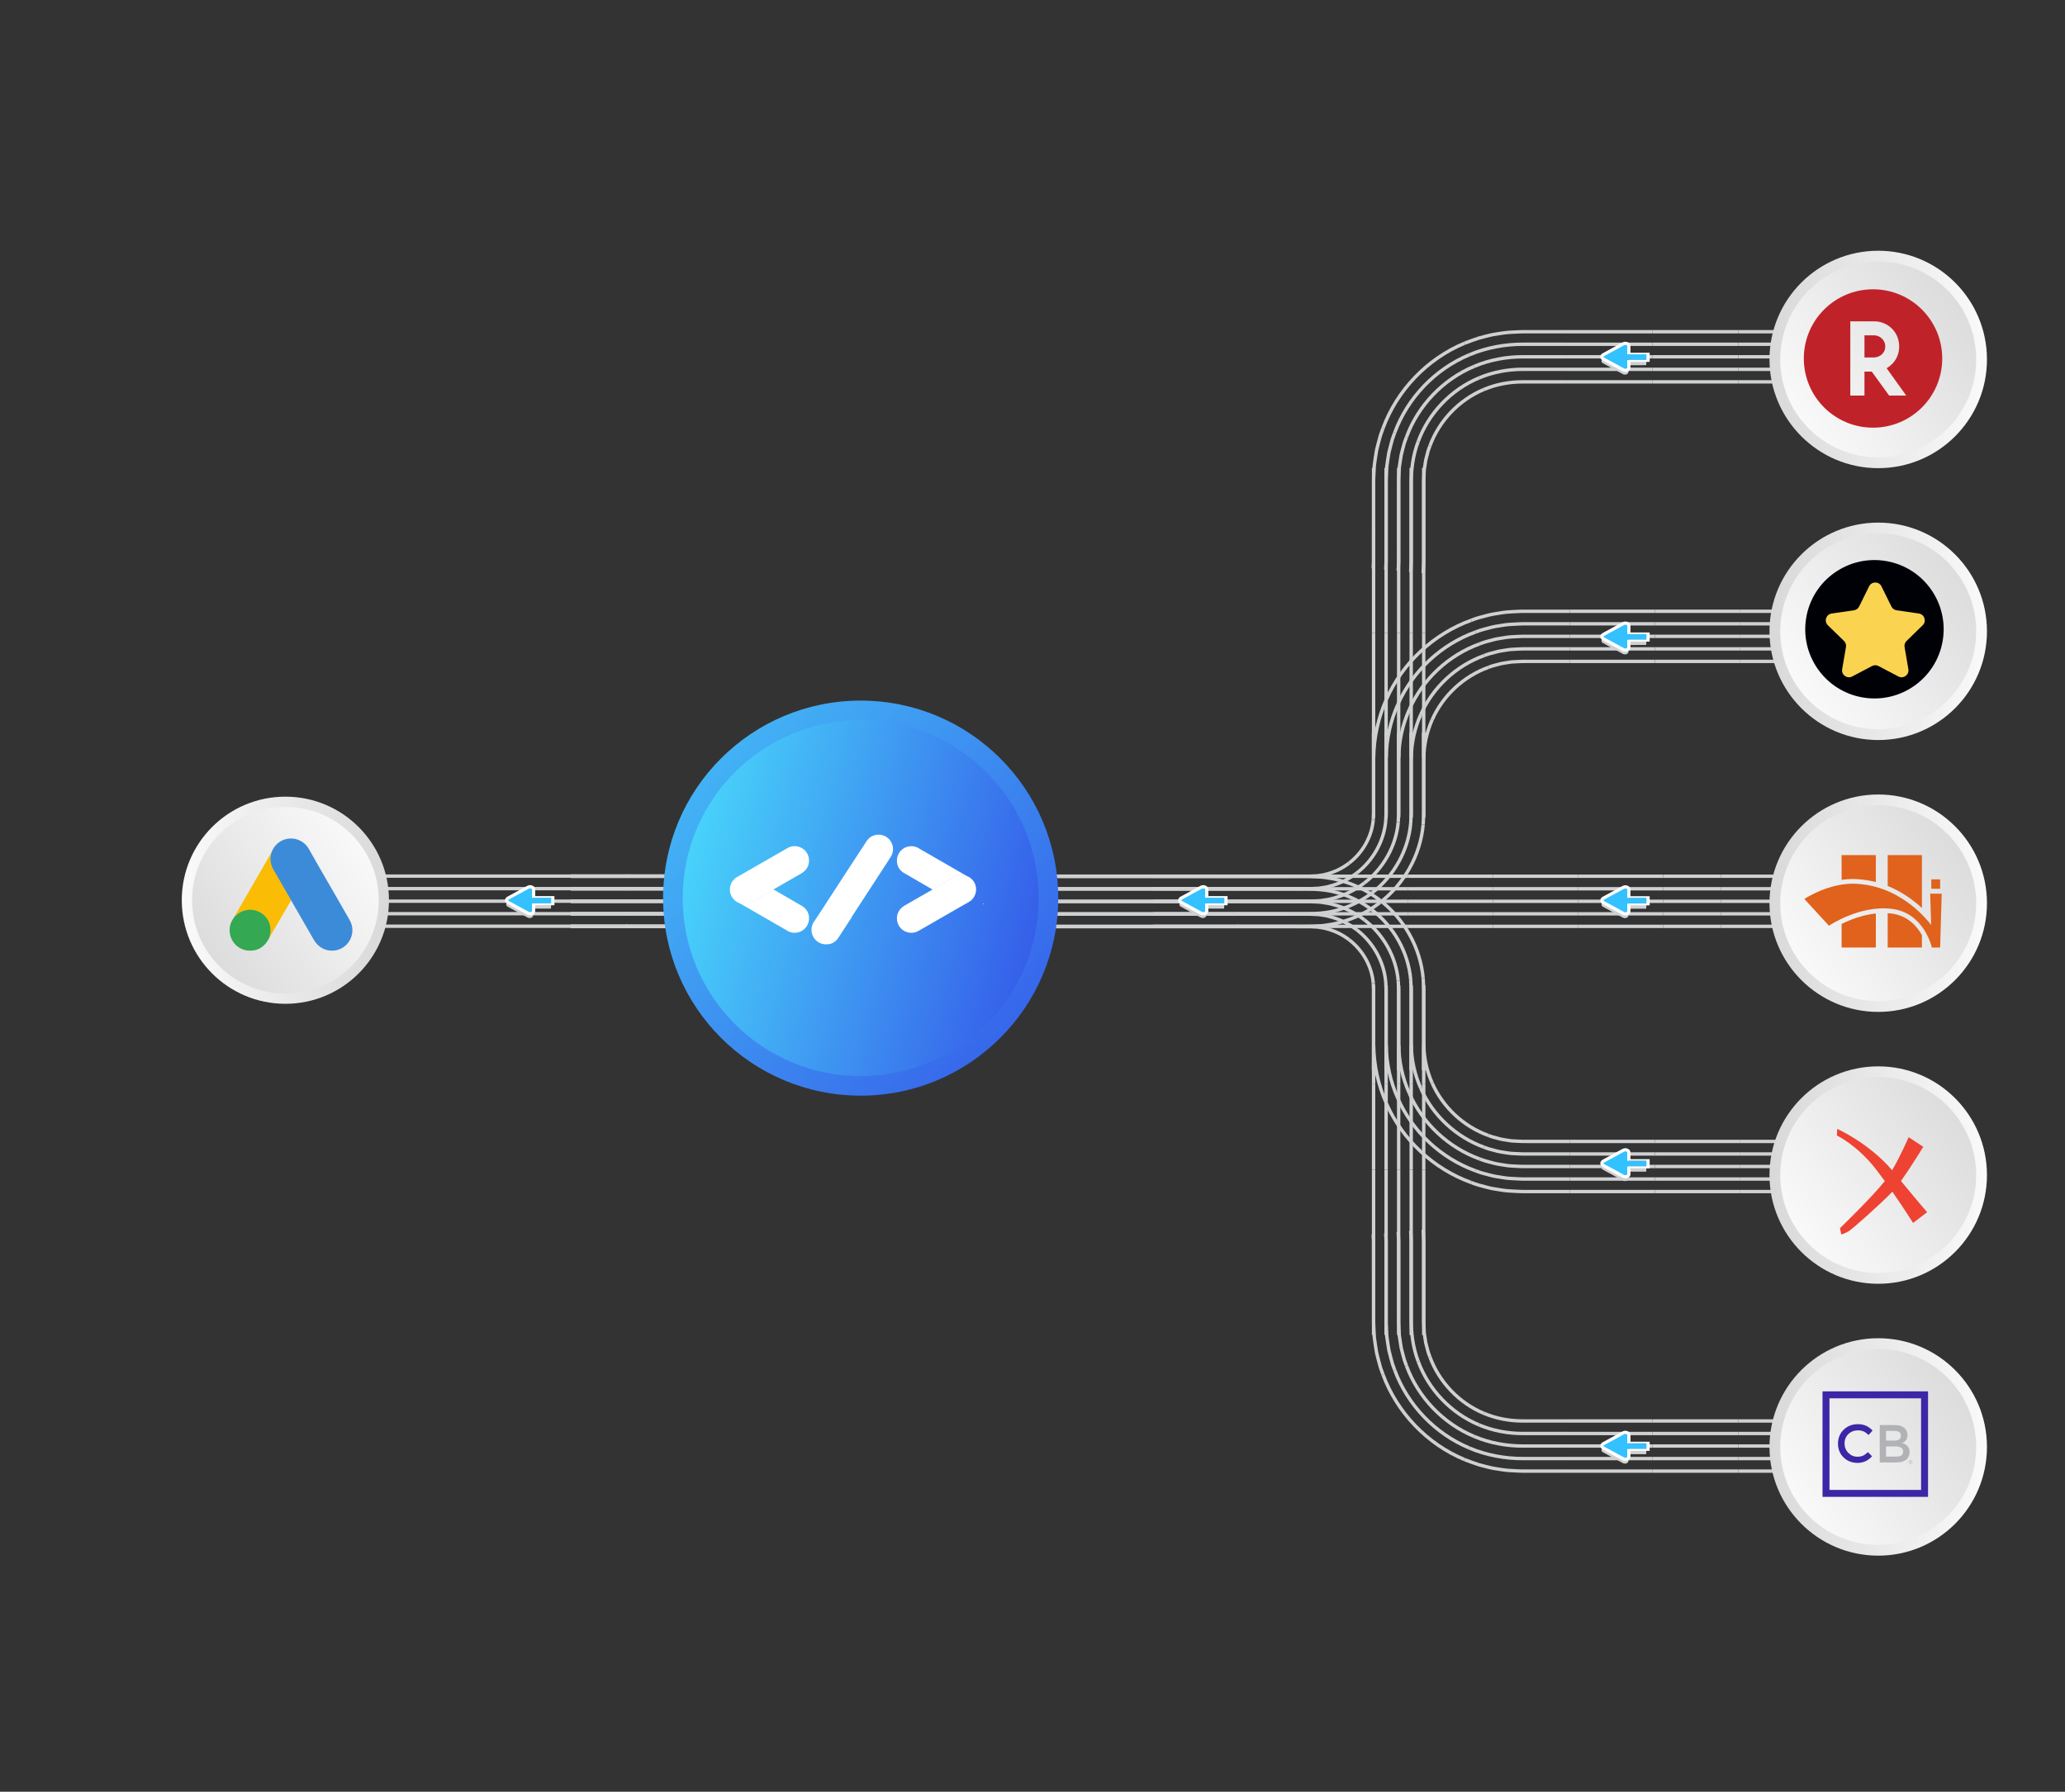<?xml version="1.0" encoding="iso-8859-1"?>
<!-- Generator: Adobe Illustrator 22.1.0, SVG Export Plug-In . SVG Version: 6.00 Build 0)  -->
<svg version="1.1" id="Calque_1" xmlns="http://www.w3.org/2000/svg" xmlns:xlink="http://www.w3.org/1999/xlink" x="0px" y="0px"
	 viewBox="0 0 305.262 264.929" style="enable-background:new 0 0 305.262 264.929;" xml:space="preserve">
<rect x="0" y="0" width="305.262" height="264.929" fill="#333333" stroke="none"/>
<g>
	<g>
		<g>
			<line style="fill:none;stroke:#CFD0D1;stroke-width:0.5;" x1="183.074" y1="129.561" x2="170.491" y2="129.561"/>
			<line style="fill:none;stroke:#CFD0D1;stroke-width:0.5;" x1="183.074" y1="131.413" x2="170.491" y2="131.413"/>
			<line style="fill:none;stroke:#CFD0D1;stroke-width:0.5;" x1="170.491" y1="135.119" x2="183.074" y2="135.119"/>
			<line style="fill:none;stroke:#CFD0D1;stroke-width:0.5;" x1="183.074" y1="133.267" x2="170.491" y2="133.267"/>
			<line style="fill:none;stroke:#CFD0D1;stroke-width:0.5;" x1="170.491" y1="136.972" x2="183.074" y2="136.972"/>
		</g>
		<g>
			<line style="fill:none;stroke:#CFD0D1;stroke-width:0.5;" x1="182.924" y1="129.561" x2="183.075" y2="129.561"/>
			<line style="fill:none;stroke:#CFD0D1;stroke-width:0.5;" x1="182.924" y1="131.413" x2="183.075" y2="131.413"/>
			<line style="fill:none;stroke:#CFD0D1;stroke-width:0.5;" x1="183.075" y1="135.119" x2="182.924" y2="135.119"/>
			<line style="fill:none;stroke:#CFD0D1;stroke-width:0.5;" x1="182.924" y1="133.267" x2="183.075" y2="133.267"/>
			<line style="fill:none;stroke:#CFD0D1;stroke-width:0.5;" x1="183.075" y1="136.972" x2="182.924" y2="136.972"/>
		</g>
		<g>
			<line style="fill:none;stroke:#CFD0D1;stroke-width:0.5;" x1="195.508" y1="129.561" x2="182.925" y2="129.561"/>
			<line style="fill:none;stroke:#CFD0D1;stroke-width:0.5;" x1="195.508" y1="131.413" x2="182.925" y2="131.413"/>
			<line style="fill:none;stroke:#CFD0D1;stroke-width:0.5;" x1="182.925" y1="135.119" x2="195.508" y2="135.119"/>
			<line style="fill:none;stroke:#CFD0D1;stroke-width:0.5;" x1="195.508" y1="133.267" x2="182.925" y2="133.267"/>
			<line style="fill:none;stroke:#CFD0D1;stroke-width:0.5;" x1="182.925" y1="136.972" x2="195.508" y2="136.972"/>
		</g>
		<g>
			<line style="fill:none;stroke:#CFD0D1;stroke-width:0.5;" x1="208.091" y1="129.561" x2="195.508" y2="129.561"/>
			<line style="fill:none;stroke:#CFD0D1;stroke-width:0.5;" x1="208.091" y1="131.413" x2="195.508" y2="131.413"/>
			<line style="fill:none;stroke:#CFD0D1;stroke-width:0.5;" x1="195.508" y1="135.119" x2="208.091" y2="135.119"/>
			<line style="fill:none;stroke:#CFD0D1;stroke-width:0.5;" x1="208.091" y1="133.267" x2="195.508" y2="133.267"/>
			<line style="fill:none;stroke:#CFD0D1;stroke-width:0.5;" x1="195.508" y1="136.972" x2="208.091" y2="136.972"/>
		</g>
		<g>
			<line style="fill:none;stroke:#CFD0D1;stroke-width:0.5;" x1="220.674" y1="129.561" x2="208.092" y2="129.561"/>
			<line style="fill:none;stroke:#CFD0D1;stroke-width:0.5;" x1="220.674" y1="131.413" x2="208.092" y2="131.413"/>
			<line style="fill:none;stroke:#CFD0D1;stroke-width:0.5;" x1="208.092" y1="135.119" x2="220.674" y2="135.119"/>
			<line style="fill:none;stroke:#CFD0D1;stroke-width:0.5;" x1="220.674" y1="133.267" x2="208.092" y2="133.267"/>
			<line style="fill:none;stroke:#CFD0D1;stroke-width:0.5;" x1="208.092" y1="136.972" x2="220.674" y2="136.972"/>
		</g>
		<g>
			<line style="fill:none;stroke:#CFD0D1;stroke-width:0.5;" x1="233.258" y1="129.561" x2="220.675" y2="129.561"/>
			<line style="fill:none;stroke:#CFD0D1;stroke-width:0.5;" x1="233.258" y1="131.413" x2="220.675" y2="131.413"/>
			<line style="fill:none;stroke:#CFD0D1;stroke-width:0.5;" x1="220.675" y1="135.119" x2="233.258" y2="135.119"/>
			<line style="fill:none;stroke:#CFD0D1;stroke-width:0.5;" x1="233.258" y1="133.267" x2="220.675" y2="133.267"/>
			<line style="fill:none;stroke:#CFD0D1;stroke-width:0.5;" x1="220.675" y1="136.972" x2="233.258" y2="136.972"/>
		</g>
		<g>
			<line style="fill:none;stroke:#CFD0D1;stroke-width:0.5;" x1="245.841" y1="129.561" x2="233.258" y2="129.561"/>
			<line style="fill:none;stroke:#CFD0D1;stroke-width:0.5;" x1="245.841" y1="131.413" x2="233.258" y2="131.413"/>
			<line style="fill:none;stroke:#CFD0D1;stroke-width:0.5;" x1="233.258" y1="135.119" x2="245.841" y2="135.119"/>
			<line style="fill:none;stroke:#CFD0D1;stroke-width:0.5;" x1="245.841" y1="133.267" x2="233.258" y2="133.267"/>
			<line style="fill:none;stroke:#CFD0D1;stroke-width:0.5;" x1="233.258" y1="136.972" x2="245.841" y2="136.972"/>
		</g>
		<g>
			<line style="fill:none;stroke:#CFD0D1;stroke-width:0.5;" x1="254.424" y1="129.561" x2="245.842" y2="129.561"/>
			<line style="fill:none;stroke:#CFD0D1;stroke-width:0.5;" x1="254.424" y1="131.413" x2="245.842" y2="131.413"/>
			<line style="fill:none;stroke:#CFD0D1;stroke-width:0.5;" x1="245.842" y1="135.119" x2="254.424" y2="135.119"/>
			<line style="fill:none;stroke:#CFD0D1;stroke-width:0.5;" x1="254.424" y1="133.267" x2="245.842" y2="133.267"/>
			<line style="fill:none;stroke:#CFD0D1;stroke-width:0.5;" x1="245.842" y1="136.972" x2="254.424" y2="136.972"/>
		</g>
		<g>
			<line style="fill:none;stroke:#CFD0D1;stroke-width:0.5;" x1="267.008" y1="129.561" x2="254.425" y2="129.561"/>
			<line style="fill:none;stroke:#CFD0D1;stroke-width:0.5;" x1="267.008" y1="131.413" x2="254.425" y2="131.413"/>
			<line style="fill:none;stroke:#CFD0D1;stroke-width:0.5;" x1="254.425" y1="135.119" x2="267.008" y2="135.119"/>
			<line style="fill:none;stroke:#CFD0D1;stroke-width:0.5;" x1="267.008" y1="133.267" x2="254.425" y2="133.267"/>
			<line style="fill:none;stroke:#CFD0D1;stroke-width:0.5;" x1="254.425" y1="136.972" x2="267.008" y2="136.972"/>
		</g>
	</g>
	<g>
		<g>
			<g>
				<line style="fill:none;stroke:#CFD0D1;stroke-width:0.5;" x1="203.052" y1="108.337" x2="203.052" y2="120.88"/>
				<line style="fill:none;stroke:#CFD0D1;stroke-width:0.5;" x1="204.905" y1="108.337" x2="204.905" y2="120.88"/>
				<line style="fill:none;stroke:#CFD0D1;stroke-width:0.5;" x1="208.611" y1="120.88" x2="208.611" y2="108.337"/>
				<line style="fill:none;stroke:#CFD0D1;stroke-width:0.5;" x1="206.759" y1="108.337" x2="206.759" y2="120.88"/>
				<line style="fill:none;stroke:#CFD0D1;stroke-width:0.5;" x1="210.464" y1="120.88" x2="210.464" y2="108.337"/>
			</g>
			<g>
				<path style="fill:none;stroke:#CFD0D1;stroke-width:0.5;" d="M204.943,103.413c-1.2,2.688-1.841,5.634-1.878,8.559l-0.012-3.635
					"/>
				<path style="fill:none;stroke:#CFD0D1;stroke-width:0.5;" d="M206.636,104.165c-1.098,2.46-1.685,5.154-1.718,7.834
					l-0.012-3.663"/>
				<path style="fill:none;stroke:#CFD0D1;stroke-width:0.5;" d="M208.611,108.336l0.012,3.717c0.028-2.192,0.505-4.381,1.4-6.385"
					/>
				<path style="fill:none;stroke:#CFD0D1;stroke-width:0.5;" d="M208.33,104.917c-0.996,2.232-1.528,4.673-1.559,7.109l-0.012-3.69
					"/>
				<path style="fill:none;stroke:#CFD0D1;stroke-width:0.5;" d="M210.464,108.336l0.012,3.745c0.024-1.948,0.448-3.884,1.24-5.66"
					/>
			</g>
			<g>
				<path style="fill:none;stroke:#CFD0D1;stroke-width:0.5;" d="M217.494,91.713c-5.554,1.998-10.169,6.305-12.551,11.699"/>
				<path style="fill:none;stroke:#CFD0D1;stroke-width:0.5;" d="M218.126,93.454c-5.081,1.827-9.311,5.774-11.49,10.71"/>
				<path style="fill:none;stroke:#CFD0D1;stroke-width:0.5;" d="M210.023,105.668c1.774-4.02,5.233-7.247,9.368-8.731"/>
				<path style="fill:none;stroke:#CFD0D1;stroke-width:0.5;" d="M218.759,95.196c-4.608,1.655-8.452,5.242-10.429,9.72"/>
				<path style="fill:none;stroke:#CFD0D1;stroke-width:0.5;" d="M211.716,106.421c1.571-3.562,4.645-6.428,8.307-7.742"/>
			</g>
			<g>
				<path style="fill:none;stroke:#CFD0D1;stroke-width:0.5;" d="M232.085,90.384h-6.271h-0.784l-1.072,0.043
					c-0.732,0.026-1.463,0.08-2.189,0.209c-0.729,0.1-1.453,0.228-2.163,0.43c-0.717,0.171-1.424,0.376-2.111,0.647"/>
				<path style="fill:none;stroke:#CFD0D1;stroke-width:0.5;" d="M232.085,92.236h-6.271h-0.784l-0.988,0.041
					c-0.671,0.024-1.34,0.071-2.005,0.192c-0.668,0.091-1.33,0.207-1.979,0.393c-0.657,0.156-1.303,0.343-1.931,0.592"/>
				<path style="fill:none;stroke:#CFD0D1;stroke-width:0.5;" d="M219.392,96.937c0.51-0.206,1.037-0.357,1.572-0.482
					c0.528-0.156,1.068-0.247,1.612-0.32c0.54-0.102,1.087-0.138,1.636-0.156c0.557-0.037,1.085-0.043,1.602-0.037h6.271"/>
				<path style="fill:none;stroke:#CFD0D1;stroke-width:0.5;" d="M232.085,94.09h-6.271h-0.784l-0.903,0.039
					c-0.61,0.021-1.218,0.062-1.82,0.174c-0.606,0.082-1.207,0.186-1.796,0.357c-0.596,0.141-1.183,0.309-1.751,0.537"/>
				<path style="fill:none;stroke:#CFD0D1;stroke-width:0.5;" d="M220.024,98.679c0.451-0.185,0.918-0.317,1.392-0.427
					c0.467-0.14,0.946-0.219,1.429-0.284c0.478-0.093,0.964-0.123,1.451-0.138c0.473-0.034,0.987-0.041,1.517-0.035h6.271"/>
			</g>
			<g>
				<line style="fill:none;stroke:#CFD0D1;stroke-width:0.5;" x1="244.629" y1="90.384" x2="232.086" y2="90.384"/>
				<line style="fill:none;stroke:#CFD0D1;stroke-width:0.5;" x1="244.629" y1="92.236" x2="232.086" y2="92.236"/>
				<line style="fill:none;stroke:#CFD0D1;stroke-width:0.5;" x1="232.086" y1="95.942" x2="244.629" y2="95.942"/>
				<line style="fill:none;stroke:#CFD0D1;stroke-width:0.5;" x1="244.629" y1="94.09" x2="232.086" y2="94.09"/>
				<line style="fill:none;stroke:#CFD0D1;stroke-width:0.5;" x1="232.086" y1="97.795" x2="244.629" y2="97.795"/>
			</g>
			<g>
				<line style="fill:none;stroke:#CFD0D1;stroke-width:0.5;" x1="257.172" y1="90.384" x2="244.63" y2="90.384"/>
				<line style="fill:none;stroke:#CFD0D1;stroke-width:0.5;" x1="257.172" y1="92.236" x2="244.63" y2="92.236"/>
				<line style="fill:none;stroke:#CFD0D1;stroke-width:0.5;" x1="244.63" y1="95.942" x2="257.172" y2="95.942"/>
				<line style="fill:none;stroke:#CFD0D1;stroke-width:0.5;" x1="257.172" y1="94.09" x2="244.63" y2="94.09"/>
				<line style="fill:none;stroke:#CFD0D1;stroke-width:0.5;" x1="244.63" y1="97.795" x2="257.172" y2="97.795"/>
			</g>
			<g>
				<line style="fill:none;stroke:#CFD0D1;stroke-width:0.5;" x1="265.716" y1="90.384" x2="257.173" y2="90.384"/>
				<line style="fill:none;stroke:#CFD0D1;stroke-width:0.5;" x1="265.716" y1="92.236" x2="257.173" y2="92.236"/>
				<line style="fill:none;stroke:#CFD0D1;stroke-width:0.5;" x1="257.173" y1="95.942" x2="265.716" y2="95.942"/>
				<line style="fill:none;stroke:#CFD0D1;stroke-width:0.5;" x1="265.716" y1="94.09" x2="257.173" y2="94.09"/>
				<line style="fill:none;stroke:#CFD0D1;stroke-width:0.5;" x1="257.173" y1="97.795" x2="265.716" y2="97.795"/>
			</g>
		</g>
		<g>
			<g>
				<line style="fill:none;stroke:#CFD0D1;stroke-width:0.5;" x1="140.349" y1="129.55" x2="127.616" y2="129.55"/>
				<line style="fill:none;stroke:#CFD0D1;stroke-width:0.5;" x1="140.349" y1="131.403" x2="127.616" y2="131.403"/>
				<line style="fill:none;stroke:#CFD0D1;stroke-width:0.5;" x1="127.616" y1="135.109" x2="140.349" y2="135.109"/>
				<line style="fill:none;stroke:#CFD0D1;stroke-width:0.5;" x1="140.349" y1="133.256" x2="127.616" y2="133.256"/>
				<line style="fill:none;stroke:#CFD0D1;stroke-width:0.5;" x1="127.616" y1="136.962" x2="140.349" y2="136.962"/>
			</g>
			<g>
				<line style="fill:none;stroke:#CFD0D1;stroke-width:0.5;" x1="153.083" y1="129.55" x2="140.35" y2="129.55"/>
				<line style="fill:none;stroke:#CFD0D1;stroke-width:0.5;" x1="153.083" y1="131.403" x2="140.35" y2="131.403"/>
				<line style="fill:none;stroke:#CFD0D1;stroke-width:0.5;" x1="140.35" y1="135.109" x2="153.083" y2="135.109"/>
				<line style="fill:none;stroke:#CFD0D1;stroke-width:0.5;" x1="153.083" y1="133.256" x2="140.35" y2="133.256"/>
				<line style="fill:none;stroke:#CFD0D1;stroke-width:0.5;" x1="140.35" y1="136.962" x2="153.083" y2="136.962"/>
			</g>
			<g>
				<line style="fill:none;stroke:#CFD0D1;stroke-width:0.5;" x1="165.817" y1="129.55" x2="153.084" y2="129.55"/>
				<line style="fill:none;stroke:#CFD0D1;stroke-width:0.5;" x1="165.817" y1="131.403" x2="153.084" y2="131.403"/>
				<line style="fill:none;stroke:#CFD0D1;stroke-width:0.5;" x1="153.084" y1="135.109" x2="165.817" y2="135.109"/>
				<line style="fill:none;stroke:#CFD0D1;stroke-width:0.5;" x1="165.817" y1="133.256" x2="153.084" y2="133.256"/>
				<line style="fill:none;stroke:#CFD0D1;stroke-width:0.5;" x1="153.084" y1="136.962" x2="165.817" y2="136.962"/>
			</g>
			<g>
				<line style="fill:none;stroke:#CFD0D1;stroke-width:0.5;" x1="178.551" y1="129.55" x2="165.818" y2="129.55"/>
				<line style="fill:none;stroke:#CFD0D1;stroke-width:0.5;" x1="178.551" y1="131.403" x2="165.818" y2="131.403"/>
				<line style="fill:none;stroke:#CFD0D1;stroke-width:0.5;" x1="165.818" y1="135.109" x2="178.551" y2="135.109"/>
				<line style="fill:none;stroke:#CFD0D1;stroke-width:0.5;" x1="178.551" y1="133.256" x2="165.818" y2="133.256"/>
				<line style="fill:none;stroke:#CFD0D1;stroke-width:0.5;" x1="165.818" y1="136.962" x2="178.551" y2="136.962"/>
			</g>
			<g>
				<line style="fill:none;stroke:#CFD0D1;stroke-width:0.5;" x1="191.285" y1="129.55" x2="178.552" y2="129.55"/>
				<line style="fill:none;stroke:#CFD0D1;stroke-width:0.5;" x1="191.285" y1="131.403" x2="178.552" y2="131.403"/>
				<line style="fill:none;stroke:#CFD0D1;stroke-width:0.5;" x1="178.552" y1="135.109" x2="191.285" y2="135.109"/>
				<line style="fill:none;stroke:#CFD0D1;stroke-width:0.5;" x1="191.285" y1="133.256" x2="178.552" y2="133.256"/>
				<line style="fill:none;stroke:#CFD0D1;stroke-width:0.5;" x1="178.552" y1="136.962" x2="191.285" y2="136.962"/>
			</g>
			<g>
				<path style="fill:none;stroke:#CFD0D1;stroke-width:0.5;" d="M199.43,127.62c-1.001,0.77-2.151,1.328-3.365,1.633
					c-0.299,0.099-0.61,0.142-0.923,0.182c-0.307,0.07-0.626,0.076-0.943,0.087c-0.181,0.006-0.267,0.027-0.525,0.028h-0.796h-1.592
					"/>
				<path style="fill:none;stroke:#CFD0D1;stroke-width:0.5;" d="M200.561,129.087c-1.2,0.923-2.583,1.596-4.044,1.962
					c-0.36,0.114-0.734,0.17-1.109,0.219c-0.37,0.079-0.75,0.091-1.13,0.105c-0.205,0.007-0.344,0.029-0.604,0.03h-0.796h-1.592"/>
				<path style="fill:none;stroke:#CFD0D1;stroke-width:0.5;" d="M191.286,135.109c2.158,0.002,4.184,0.059,6.136-0.466
					c1.954-0.49,3.804-1.39,5.401-2.621"/>
				<path style="fill:none;stroke:#CFD0D1;stroke-width:0.5;" d="M201.693,130.555c-1.399,1.077-3.015,1.863-4.723,2.292
					c-0.422,0.13-0.858,0.197-1.296,0.256c-0.433,0.088-0.875,0.106-1.318,0.122c-0.23,0.009-0.421,0.03-0.683,0.031h-0.796h-1.592"
					/>
				<path style="fill:none;stroke:#CFD0D1;stroke-width:0.5;" d="M191.286,136.962c1.081-0.016,2.077,0.035,3.228-0.035
					c0.567-0.022,1.133-0.052,1.692-0.158c0.563-0.077,1.122-0.169,1.668-0.33c2.201-0.552,4.284-1.566,6.08-2.95"/>
			</g>
			<g>
				<path style="fill:none;stroke:#CFD0D1;stroke-width:0.5;" d="M203.005,121.204c-0.216,2.512-1.563,4.876-3.575,6.416"/>
				<path style="fill:none;stroke:#CFD0D1;stroke-width:0.5;" d="M204.849,121.382c-0.263,3.018-1.877,5.862-4.288,7.705"/>
				<path style="fill:none;stroke:#CFD0D1;stroke-width:0.5;" d="M202.824,132.022c3.207-2.449,5.358-6.253,5.714-10.283"/>
				<path style="fill:none;stroke:#CFD0D1;stroke-width:0.5;" d="M206.694,121.56c-0.309,3.524-2.192,6.849-5.001,8.994"/>
				<path style="fill:none;stroke:#CFD0D1;stroke-width:0.5;" d="M203.956,133.489c3.605-2.752,6.025-7.036,6.427-11.572"/>
			</g>
			<g>
				<path style="fill:none;stroke:#CFD0D1;stroke-width:0.5;" d="M203.052,109.081v6.367v3.183v1.592
					c-0.02,0.376-0.043,0.65-0.047,0.981"/>
				<polyline style="fill:none;stroke:#CFD0D1;stroke-width:0.5;" points="204.905,109.081 204.905,115.447 204.905,118.631 
					204.905,120.222 204.849,121.381 				"/>
				<polyline style="fill:none;stroke:#CFD0D1;stroke-width:0.5;" points="208.538,121.738 208.611,120.222 208.611,118.631 
					208.611,115.447 208.611,109.081 				"/>
				<polyline style="fill:none;stroke:#CFD0D1;stroke-width:0.5;" points="206.759,109.081 206.759,115.447 206.759,118.631 
					206.759,120.222 206.694,121.56 				"/>
				<polyline style="fill:none;stroke:#CFD0D1;stroke-width:0.5;" points="210.382,121.916 210.464,120.222 210.464,118.631 
					210.464,115.447 210.464,109.081 				"/>
			</g>
			<g>
				<line style="fill:none;stroke:#CFD0D1;stroke-width:0.5;" x1="203.052" y1="106.347" x2="203.052" y2="109.08"/>
				<line style="fill:none;stroke:#CFD0D1;stroke-width:0.5;" x1="204.905" y1="106.347" x2="204.905" y2="109.08"/>
				<line style="fill:none;stroke:#CFD0D1;stroke-width:0.5;" x1="208.611" y1="109.08" x2="208.611" y2="106.347"/>
				<line style="fill:none;stroke:#CFD0D1;stroke-width:0.5;" x1="206.759" y1="106.347" x2="206.759" y2="109.08"/>
				<line style="fill:none;stroke:#CFD0D1;stroke-width:0.5;" x1="210.464" y1="109.08" x2="210.464" y2="106.347"/>
			</g>
			<g>
				<line style="fill:none;stroke:#CFD0D1;stroke-width:0.5;" x1="203.052" y1="93.613" x2="203.052" y2="106.346"/>
				<line style="fill:none;stroke:#CFD0D1;stroke-width:0.5;" x1="204.905" y1="93.613" x2="204.905" y2="106.346"/>
				<line style="fill:none;stroke:#CFD0D1;stroke-width:0.5;" x1="208.611" y1="106.346" x2="208.611" y2="93.613"/>
				<line style="fill:none;stroke:#CFD0D1;stroke-width:0.5;" x1="206.759" y1="93.613" x2="206.759" y2="106.346"/>
				<line style="fill:none;stroke:#CFD0D1;stroke-width:0.5;" x1="210.464" y1="106.346" x2="210.464" y2="93.613"/>
			</g>
			<g>
				<line style="fill:none;stroke:#CFD0D1;stroke-width:0.5;" x1="203.052" y1="80.879" x2="203.052" y2="93.612"/>
				<line style="fill:none;stroke:#CFD0D1;stroke-width:0.5;" x1="204.905" y1="80.879" x2="204.905" y2="93.612"/>
				<line style="fill:none;stroke:#CFD0D1;stroke-width:0.5;" x1="208.611" y1="93.612" x2="208.611" y2="80.879"/>
				<line style="fill:none;stroke:#CFD0D1;stroke-width:0.5;" x1="206.759" y1="80.879" x2="206.759" y2="93.612"/>
				<line style="fill:none;stroke:#CFD0D1;stroke-width:0.5;" x1="210.464" y1="93.612" x2="210.464" y2="80.879"/>
			</g>
			<g>
				<line style="fill:none;stroke:#CFD0D1;stroke-width:0.5;" x1="203.052" y1="78.145" x2="203.052" y2="80.878"/>
				<line style="fill:none;stroke:#CFD0D1;stroke-width:0.5;" x1="204.905" y1="78.145" x2="204.905" y2="80.878"/>
				<line style="fill:none;stroke:#CFD0D1;stroke-width:0.5;" x1="208.611" y1="80.878" x2="208.611" y2="78.145"/>
				<line style="fill:none;stroke:#CFD0D1;stroke-width:0.5;" x1="206.759" y1="78.145" x2="206.759" y2="80.878"/>
				<line style="fill:none;stroke:#CFD0D1;stroke-width:0.5;" x1="210.464" y1="80.878" x2="210.464" y2="78.145"/>
			</g>
			<g>
				<path style="fill:none;stroke:#CFD0D1;stroke-width:0.5;" d="M204.444,63.322l-0.379,1.055
					c-0.109,0.357-0.198,0.721-0.293,1.082l-0.272,1.088l-0.177,1.105l-0.158,1.108l-0.064,1.113l-0.047,1.107v0.796v6.367"/>
				<path style="fill:none;stroke:#CFD0D1;stroke-width:0.5;" d="M206.18,63.969l-0.348,0.965c-0.099,0.327-0.179,0.66-0.267,0.991
					l-0.25,0.995l-0.161,1.012l-0.147,1.014l-0.057,1.02l-0.045,1.016v0.796v6.367"/>
				<path style="fill:none;stroke:#CFD0D1;stroke-width:0.5;" d="M208.611,78.145v-6.367c-0.031-2.143,0.244-4.446,1.042-6.516"/>
				<path style="fill:none;stroke:#CFD0D1;stroke-width:0.5;" d="M207.917,64.616l-0.317,0.875c-0.09,0.297-0.161,0.599-0.241,0.899
					l-0.229,0.902l-0.144,0.919l-0.135,0.92l-0.05,0.927l-0.042,0.924v0.796v6.367"/>
				<path style="fill:none;stroke:#CFD0D1;stroke-width:0.5;" d="M210.464,78.145v-6.367v-0.796l0.038-0.741l0.036-0.74l0.111-0.732
					l0.111-0.732l0.186-0.717c0.064-0.238,0.117-0.48,0.188-0.716l0.255-0.695"/>
			</g>
			<g>
				<path style="fill:none;stroke:#CFD0D1;stroke-width:0.5;" d="M216.489,50.755c-5.53,2.306-9.971,6.948-12.045,12.567"/>
				<path style="fill:none;stroke:#CFD0D1;stroke-width:0.5;" d="M217.206,52.463c-5.061,2.109-9.13,6.365-11.026,11.506"/>
				<path style="fill:none;stroke:#CFD0D1;stroke-width:0.5;" d="M209.653,65.262c1.541-4.184,4.867-7.666,8.988-9.382"/>
				<path style="fill:none;stroke:#CFD0D1;stroke-width:0.5;" d="M217.924,54.172c-4.591,1.913-8.288,5.781-10.007,10.444"/>
				<path style="fill:none;stroke:#CFD0D1;stroke-width:0.5;" d="M211.389,65.909c1.363-3.705,4.317-6.801,7.969-8.321"/>
			</g>
			<g>
				<path style="fill:none;stroke:#CFD0D1;stroke-width:0.5;" d="M231.514,49.05h-6.367c-0.113-0.002-0.288,0.003-0.485,0.012
					l-0.557,0.024l-1.114,0.061c-0.741,0.062-1.479,0.199-2.215,0.312c-0.732,0.142-1.454,0.349-2.176,0.537
					c-0.712,0.225-1.411,0.496-2.11,0.758"/>
				<path style="fill:none;stroke:#CFD0D1;stroke-width:0.5;" d="M231.514,50.903h-6.367c-2.618-0.014-5.439,0.497-7.941,1.559"/>
				<path style="fill:none;stroke:#CFD0D1;stroke-width:0.5;" d="M218.642,55.879c2.052-0.865,4.299-1.279,6.506-1.27h6.367"/>
				<path style="fill:none;stroke:#CFD0D1;stroke-width:0.5;" d="M231.514,52.756h-6.367c-2.413-0.011-4.946,0.451-7.223,1.415"/>
				<path style="fill:none;stroke:#CFD0D1;stroke-width:0.5;" d="M219.359,57.588c1.828-0.766,3.786-1.131,5.789-1.126h6.367"/>
			</g>
			<g>
				<line style="fill:none;stroke:#CFD0D1;stroke-width:0.5;" x1="244.248" y1="49.05" x2="231.515" y2="49.05"/>
				<line style="fill:none;stroke:#CFD0D1;stroke-width:0.5;" x1="244.248" y1="50.903" x2="231.515" y2="50.903"/>
				<line style="fill:none;stroke:#CFD0D1;stroke-width:0.5;" x1="231.515" y1="54.609" x2="244.248" y2="54.609"/>
				<line style="fill:none;stroke:#CFD0D1;stroke-width:0.5;" x1="244.248" y1="52.756" x2="231.515" y2="52.756"/>
				<line style="fill:none;stroke:#CFD0D1;stroke-width:0.5;" x1="231.515" y1="56.462" x2="244.248" y2="56.462"/>
			</g>
			<g>
				<line style="fill:none;stroke:#CFD0D1;stroke-width:0.5;" x1="256.982" y1="49.05" x2="244.249" y2="49.05"/>
				<line style="fill:none;stroke:#CFD0D1;stroke-width:0.5;" x1="256.982" y1="50.903" x2="244.249" y2="50.903"/>
				<line style="fill:none;stroke:#CFD0D1;stroke-width:0.5;" x1="244.249" y1="54.609" x2="256.982" y2="54.609"/>
				<line style="fill:none;stroke:#CFD0D1;stroke-width:0.5;" x1="256.982" y1="52.756" x2="244.249" y2="52.756"/>
				<line style="fill:none;stroke:#CFD0D1;stroke-width:0.5;" x1="244.249" y1="56.462" x2="256.982" y2="56.462"/>
			</g>
			<g>
				<line style="fill:none;stroke:#CFD0D1;stroke-width:0.5;" x1="265.716" y1="49.05" x2="256.983" y2="49.05"/>
				<line style="fill:none;stroke:#CFD0D1;stroke-width:0.5;" x1="265.716" y1="50.903" x2="256.983" y2="50.903"/>
				<line style="fill:none;stroke:#CFD0D1;stroke-width:0.5;" x1="256.983" y1="54.609" x2="265.716" y2="54.609"/>
				<line style="fill:none;stroke:#CFD0D1;stroke-width:0.5;" x1="265.716" y1="52.756" x2="256.983" y2="52.756"/>
				<line style="fill:none;stroke:#CFD0D1;stroke-width:0.5;" x1="256.983" y1="56.462" x2="265.716" y2="56.462"/>
			</g>
		</g>
		<g>
			<g>
				<path style="fill:none;stroke:#CFD0D1;stroke-width:0.5;" d="M203.052,71.914v6.367v3.183v1.592
					c-0.02,0.376-0.043,0.65-0.047,0.981"/>
				<polyline style="fill:none;stroke:#CFD0D1;stroke-width:0.5;" points="204.905,71.914 204.905,78.28 204.905,81.464 
					204.905,83.055 204.849,84.215 				"/>
				<polyline style="fill:none;stroke:#CFD0D1;stroke-width:0.5;" points="208.538,84.571 208.611,83.055 208.611,81.464 
					208.611,78.28 208.611,71.914 				"/>
				<polyline style="fill:none;stroke:#CFD0D1;stroke-width:0.5;" points="206.759,71.914 206.759,78.28 206.759,81.464 
					206.759,83.055 206.694,84.393 				"/>
				<polyline style="fill:none;stroke:#CFD0D1;stroke-width:0.5;" points="210.382,84.749 210.464,83.055 210.464,81.464 
					210.464,78.28 210.464,71.914 				"/>
			</g>
			<g>
				<line style="fill:none;stroke:#CFD0D1;stroke-width:0.5;" x1="203.052" y1="69.18" x2="203.052" y2="71.913"/>
				<line style="fill:none;stroke:#CFD0D1;stroke-width:0.5;" x1="204.905" y1="69.18" x2="204.905" y2="71.913"/>
				<line style="fill:none;stroke:#CFD0D1;stroke-width:0.5;" x1="208.611" y1="71.913" x2="208.611" y2="69.18"/>
				<line style="fill:none;stroke:#CFD0D1;stroke-width:0.5;" x1="206.759" y1="69.18" x2="206.759" y2="71.913"/>
				<line style="fill:none;stroke:#CFD0D1;stroke-width:0.5;" x1="210.464" y1="71.913" x2="210.464" y2="69.18"/>
			</g>
		</g>
	</g>
	<g>
		<g>
			<g>
				<line style="fill:none;stroke:#CFD0D1;stroke-width:0.5;" x1="203.052" y1="158.231" x2="203.052" y2="145.688"/>
				<line style="fill:none;stroke:#CFD0D1;stroke-width:0.5;" x1="204.905" y1="158.231" x2="204.905" y2="145.688"/>
				<line style="fill:none;stroke:#CFD0D1;stroke-width:0.5;" x1="208.611" y1="145.688" x2="208.611" y2="158.231"/>
				<line style="fill:none;stroke:#CFD0D1;stroke-width:0.5;" x1="206.759" y1="158.231" x2="206.759" y2="145.688"/>
				<line style="fill:none;stroke:#CFD0D1;stroke-width:0.5;" x1="210.464" y1="145.688" x2="210.464" y2="158.231"/>
			</g>
			<g>
				<path style="fill:none;stroke:#CFD0D1;stroke-width:0.5;" d="M204.943,163.155c-1.2-2.688-1.841-5.634-1.878-8.559l-0.012,3.635
					"/>
				<path style="fill:none;stroke:#CFD0D1;stroke-width:0.5;" d="M206.636,162.403c-1.098-2.46-1.685-5.154-1.718-7.834
					l-0.012,3.663"/>
				<path style="fill:none;stroke:#CFD0D1;stroke-width:0.5;" d="M208.611,158.232l0.012-3.717c0.028,2.192,0.505,4.381,1.4,6.385"
					/>
				<path style="fill:none;stroke:#CFD0D1;stroke-width:0.5;" d="M208.33,161.651c-0.996-2.232-1.528-4.673-1.559-7.109l-0.012,3.69
					"/>
				<path style="fill:none;stroke:#CFD0D1;stroke-width:0.5;" d="M210.464,158.232l0.012-3.745c0.024,1.948,0.448,3.884,1.24,5.66"
					/>
			</g>
			<g>
				<path style="fill:none;stroke:#CFD0D1;stroke-width:0.5;" d="M217.494,174.855c-5.554-1.998-10.169-6.305-12.551-11.699"/>
				<path style="fill:none;stroke:#CFD0D1;stroke-width:0.5;" d="M218.126,173.114c-5.081-1.827-9.311-5.774-11.49-10.71"/>
				<path style="fill:none;stroke:#CFD0D1;stroke-width:0.5;" d="M210.023,160.9c1.774,4.02,5.233,7.247,9.368,8.731"/>
				<path style="fill:none;stroke:#CFD0D1;stroke-width:0.5;" d="M218.759,171.372c-4.608-1.655-8.452-5.242-10.429-9.72"/>
				<path style="fill:none;stroke:#CFD0D1;stroke-width:0.5;" d="M211.716,160.147c1.571,3.562,4.645,6.428,8.307,7.742"/>
			</g>
			<g>
				<path style="fill:none;stroke:#CFD0D1;stroke-width:0.5;" d="M232.085,176.184h-6.271h-0.784l-1.072-0.043
					c-0.732-0.026-1.463-0.08-2.189-0.209c-0.729-0.1-1.453-0.228-2.163-0.43c-0.717-0.171-1.424-0.376-2.111-0.647"/>
				<path style="fill:none;stroke:#CFD0D1;stroke-width:0.5;" d="M232.085,174.332h-6.271h-0.784l-0.988-0.041
					c-0.671-0.024-1.34-0.071-2.005-0.192c-0.668-0.091-1.33-0.207-1.979-0.393c-0.657-0.156-1.303-0.343-1.931-0.592"/>
				<path style="fill:none;stroke:#CFD0D1;stroke-width:0.5;" d="M219.392,169.631c0.51,0.206,1.037,0.357,1.572,0.482
					c0.528,0.156,1.068,0.247,1.612,0.32c0.54,0.102,1.087,0.138,1.636,0.156c0.557,0.037,1.085,0.043,1.602,0.037h6.271"/>
				<path style="fill:none;stroke:#CFD0D1;stroke-width:0.5;" d="M232.085,172.478h-6.271h-0.784l-0.903-0.039
					c-0.61-0.021-1.218-0.062-1.82-0.174c-0.606-0.082-1.207-0.186-1.796-0.357c-0.596-0.141-1.183-0.309-1.751-0.537"/>
				<path style="fill:none;stroke:#CFD0D1;stroke-width:0.5;" d="M220.024,167.889c0.451,0.185,0.918,0.317,1.392,0.427
					c0.467,0.14,0.946,0.219,1.429,0.284c0.478,0.093,0.964,0.123,1.451,0.138c0.473,0.034,0.987,0.041,1.517,0.035h6.271"/>
			</g>
			<g>
				<line style="fill:none;stroke:#CFD0D1;stroke-width:0.5;" x1="244.629" y1="176.184" x2="232.086" y2="176.184"/>
				<line style="fill:none;stroke:#CFD0D1;stroke-width:0.5;" x1="244.629" y1="174.332" x2="232.086" y2="174.332"/>
				<line style="fill:none;stroke:#CFD0D1;stroke-width:0.5;" x1="232.086" y1="170.626" x2="244.629" y2="170.626"/>
				<line style="fill:none;stroke:#CFD0D1;stroke-width:0.5;" x1="244.629" y1="172.478" x2="232.086" y2="172.478"/>
				<line style="fill:none;stroke:#CFD0D1;stroke-width:0.5;" x1="232.086" y1="168.773" x2="244.629" y2="168.773"/>
			</g>
			<g>
				<line style="fill:none;stroke:#CFD0D1;stroke-width:0.5;" x1="257.172" y1="176.184" x2="244.63" y2="176.184"/>
				<line style="fill:none;stroke:#CFD0D1;stroke-width:0.5;" x1="257.172" y1="174.332" x2="244.63" y2="174.332"/>
				<line style="fill:none;stroke:#CFD0D1;stroke-width:0.5;" x1="244.63" y1="170.626" x2="257.172" y2="170.626"/>
				<line style="fill:none;stroke:#CFD0D1;stroke-width:0.5;" x1="257.172" y1="172.478" x2="244.63" y2="172.478"/>
				<line style="fill:none;stroke:#CFD0D1;stroke-width:0.5;" x1="244.63" y1="168.773" x2="257.172" y2="168.773"/>
			</g>
			<g>
				<line style="fill:none;stroke:#CFD0D1;stroke-width:0.5;" x1="265.716" y1="176.184" x2="257.173" y2="176.184"/>
				<line style="fill:none;stroke:#CFD0D1;stroke-width:0.5;" x1="265.716" y1="174.332" x2="257.173" y2="174.332"/>
				<line style="fill:none;stroke:#CFD0D1;stroke-width:0.5;" x1="257.173" y1="170.626" x2="265.716" y2="170.626"/>
				<line style="fill:none;stroke:#CFD0D1;stroke-width:0.5;" x1="265.716" y1="172.478" x2="257.173" y2="172.478"/>
				<line style="fill:none;stroke:#CFD0D1;stroke-width:0.5;" x1="257.173" y1="168.773" x2="265.716" y2="168.773"/>
			</g>
		</g>
		<g>
			<g>
				<line style="fill:none;stroke:#CFD0D1;stroke-width:0.5;" x1="140.349" y1="137.018" x2="127.616" y2="137.018"/>
				<line style="fill:none;stroke:#CFD0D1;stroke-width:0.5;" x1="140.349" y1="135.165" x2="127.616" y2="135.165"/>
				<line style="fill:none;stroke:#CFD0D1;stroke-width:0.5;" x1="127.616" y1="131.459" x2="140.349" y2="131.459"/>
				<line style="fill:none;stroke:#CFD0D1;stroke-width:0.5;" x1="140.349" y1="133.311" x2="127.616" y2="133.311"/>
				<line style="fill:none;stroke:#CFD0D1;stroke-width:0.5;" x1="127.616" y1="129.606" x2="140.349" y2="129.606"/>
			</g>
			<g>
				<line style="fill:none;stroke:#CFD0D1;stroke-width:0.5;" x1="153.083" y1="137.018" x2="140.35" y2="137.018"/>
				<line style="fill:none;stroke:#CFD0D1;stroke-width:0.5;" x1="153.083" y1="135.165" x2="140.35" y2="135.165"/>
				<line style="fill:none;stroke:#CFD0D1;stroke-width:0.5;" x1="140.35" y1="131.459" x2="153.083" y2="131.459"/>
				<line style="fill:none;stroke:#CFD0D1;stroke-width:0.5;" x1="153.083" y1="133.311" x2="140.35" y2="133.311"/>
				<line style="fill:none;stroke:#CFD0D1;stroke-width:0.5;" x1="140.35" y1="129.606" x2="153.083" y2="129.606"/>
			</g>
			<g>
				<line style="fill:none;stroke:#CFD0D1;stroke-width:0.5;" x1="165.817" y1="137.018" x2="153.084" y2="137.018"/>
				<line style="fill:none;stroke:#CFD0D1;stroke-width:0.5;" x1="165.817" y1="135.165" x2="153.084" y2="135.165"/>
				<line style="fill:none;stroke:#CFD0D1;stroke-width:0.5;" x1="153.084" y1="131.459" x2="165.817" y2="131.459"/>
				<line style="fill:none;stroke:#CFD0D1;stroke-width:0.5;" x1="165.817" y1="133.311" x2="153.084" y2="133.311"/>
				<line style="fill:none;stroke:#CFD0D1;stroke-width:0.5;" x1="153.084" y1="129.606" x2="165.817" y2="129.606"/>
			</g>
			<g>
				<line style="fill:none;stroke:#CFD0D1;stroke-width:0.5;" x1="178.551" y1="137.018" x2="165.818" y2="137.018"/>
				<line style="fill:none;stroke:#CFD0D1;stroke-width:0.5;" x1="178.551" y1="135.165" x2="165.818" y2="135.165"/>
				<line style="fill:none;stroke:#CFD0D1;stroke-width:0.5;" x1="165.818" y1="131.459" x2="178.551" y2="131.459"/>
				<line style="fill:none;stroke:#CFD0D1;stroke-width:0.5;" x1="178.551" y1="133.311" x2="165.818" y2="133.311"/>
				<line style="fill:none;stroke:#CFD0D1;stroke-width:0.5;" x1="165.818" y1="129.606" x2="178.551" y2="129.606"/>
			</g>
			<g>
				<line style="fill:none;stroke:#CFD0D1;stroke-width:0.5;" x1="191.285" y1="137.018" x2="178.552" y2="137.018"/>
				<line style="fill:none;stroke:#CFD0D1;stroke-width:0.5;" x1="191.285" y1="135.165" x2="178.552" y2="135.165"/>
				<line style="fill:none;stroke:#CFD0D1;stroke-width:0.5;" x1="178.552" y1="131.459" x2="191.285" y2="131.459"/>
				<line style="fill:none;stroke:#CFD0D1;stroke-width:0.5;" x1="191.285" y1="133.311" x2="178.552" y2="133.311"/>
				<line style="fill:none;stroke:#CFD0D1;stroke-width:0.5;" x1="178.552" y1="129.606" x2="191.285" y2="129.606"/>
			</g>
			<g>
				<path style="fill:none;stroke:#CFD0D1;stroke-width:0.5;" d="M199.43,138.948c-1.001-0.77-2.151-1.328-3.365-1.633
					c-0.299-0.099-0.61-0.142-0.923-0.182c-0.307-0.07-0.626-0.076-0.943-0.087c-0.181-0.006-0.267-0.027-0.525-0.028h-0.796h-1.592
					"/>
				<path style="fill:none;stroke:#CFD0D1;stroke-width:0.5;" d="M200.561,137.481c-1.2-0.923-2.583-1.596-4.044-1.962
					c-0.36-0.114-0.734-0.17-1.109-0.219c-0.37-0.079-0.75-0.091-1.13-0.105c-0.205-0.007-0.344-0.029-0.604-0.03h-0.796h-1.592"/>
				<path style="fill:none;stroke:#CFD0D1;stroke-width:0.5;" d="M191.286,131.459c2.158-0.002,4.184-0.059,6.136,0.466
					c1.954,0.49,3.804,1.39,5.401,2.621"/>
				<path style="fill:none;stroke:#CFD0D1;stroke-width:0.5;" d="M201.693,136.013c-1.399-1.077-3.015-1.863-4.723-2.292
					c-0.422-0.13-0.858-0.197-1.296-0.256c-0.433-0.088-0.875-0.106-1.318-0.122c-0.23-0.009-0.421-0.03-0.683-0.031h-0.796h-1.592"
					/>
				<path style="fill:none;stroke:#CFD0D1;stroke-width:0.5;" d="M191.286,129.606c1.081,0.016,2.077-0.035,3.228,0.035
					c0.567,0.022,1.133,0.052,1.692,0.158c0.563,0.077,1.122,0.169,1.668,0.33c2.201,0.552,4.284,1.566,6.08,2.95"/>
			</g>
			<g>
				<path style="fill:none;stroke:#CFD0D1;stroke-width:0.5;" d="M203.005,145.364c-0.216-2.512-1.563-4.876-3.575-6.416"/>
				<path style="fill:none;stroke:#CFD0D1;stroke-width:0.5;" d="M204.849,145.186c-0.263-3.018-1.877-5.862-4.288-7.705"/>
				<path style="fill:none;stroke:#CFD0D1;stroke-width:0.5;" d="M202.824,134.546c3.207,2.449,5.358,6.253,5.714,10.283"/>
				<path style="fill:none;stroke:#CFD0D1;stroke-width:0.5;" d="M206.694,145.008c-0.309-3.524-2.192-6.849-5.001-8.994"/>
				<path style="fill:none;stroke:#CFD0D1;stroke-width:0.5;" d="M203.956,133.079c3.605,2.752,6.025,7.036,6.427,11.572"/>
			</g>
			<g>
				<path style="fill:none;stroke:#CFD0D1;stroke-width:0.5;" d="M203.052,157.487v-6.367v-3.183v-1.592
					c-0.02-0.376-0.043-0.65-0.047-0.981"/>
				<polyline style="fill:none;stroke:#CFD0D1;stroke-width:0.5;" points="204.905,157.487 204.905,151.121 204.905,147.937 
					204.905,146.346 204.849,145.187 				"/>
				<polyline style="fill:none;stroke:#CFD0D1;stroke-width:0.5;" points="208.538,144.83 208.611,146.346 208.611,147.937 
					208.611,151.121 208.611,157.487 				"/>
				<polyline style="fill:none;stroke:#CFD0D1;stroke-width:0.5;" points="206.759,157.487 206.759,151.121 206.759,147.937 
					206.759,146.346 206.694,145.008 				"/>
				<polyline style="fill:none;stroke:#CFD0D1;stroke-width:0.5;" points="210.382,144.652 210.464,146.346 210.464,147.937 
					210.464,151.121 210.464,157.487 				"/>
			</g>
			<g>
				<line style="fill:none;stroke:#CFD0D1;stroke-width:0.5;" x1="203.052" y1="160.221" x2="203.052" y2="157.488"/>
				<line style="fill:none;stroke:#CFD0D1;stroke-width:0.5;" x1="204.905" y1="160.221" x2="204.905" y2="157.488"/>
				<line style="fill:none;stroke:#CFD0D1;stroke-width:0.5;" x1="208.611" y1="157.488" x2="208.611" y2="160.221"/>
				<line style="fill:none;stroke:#CFD0D1;stroke-width:0.5;" x1="206.759" y1="160.221" x2="206.759" y2="157.488"/>
				<line style="fill:none;stroke:#CFD0D1;stroke-width:0.5;" x1="210.464" y1="157.488" x2="210.464" y2="160.221"/>
			</g>
			<g>
				<line style="fill:none;stroke:#CFD0D1;stroke-width:0.5;" x1="203.052" y1="172.955" x2="203.052" y2="160.222"/>
				<line style="fill:none;stroke:#CFD0D1;stroke-width:0.5;" x1="204.905" y1="172.955" x2="204.905" y2="160.222"/>
				<line style="fill:none;stroke:#CFD0D1;stroke-width:0.5;" x1="208.611" y1="160.222" x2="208.611" y2="172.955"/>
				<line style="fill:none;stroke:#CFD0D1;stroke-width:0.5;" x1="206.759" y1="172.955" x2="206.759" y2="160.222"/>
				<line style="fill:none;stroke:#CFD0D1;stroke-width:0.5;" x1="210.464" y1="160.222" x2="210.464" y2="172.955"/>
			</g>
			<g>
				<line style="fill:none;stroke:#CFD0D1;stroke-width:0.5;" x1="203.052" y1="185.689" x2="203.052" y2="172.956"/>
				<line style="fill:none;stroke:#CFD0D1;stroke-width:0.5;" x1="204.905" y1="185.689" x2="204.905" y2="172.956"/>
				<line style="fill:none;stroke:#CFD0D1;stroke-width:0.5;" x1="208.611" y1="172.956" x2="208.611" y2="185.689"/>
				<line style="fill:none;stroke:#CFD0D1;stroke-width:0.5;" x1="206.759" y1="185.689" x2="206.759" y2="172.956"/>
				<line style="fill:none;stroke:#CFD0D1;stroke-width:0.5;" x1="210.464" y1="172.956" x2="210.464" y2="185.689"/>
			</g>
			<g>
				<line style="fill:none;stroke:#CFD0D1;stroke-width:0.5;" x1="203.052" y1="188.422" x2="203.052" y2="185.689"/>
				<line style="fill:none;stroke:#CFD0D1;stroke-width:0.5;" x1="204.905" y1="188.422" x2="204.905" y2="185.689"/>
				<line style="fill:none;stroke:#CFD0D1;stroke-width:0.5;" x1="208.611" y1="185.689" x2="208.611" y2="188.422"/>
				<line style="fill:none;stroke:#CFD0D1;stroke-width:0.5;" x1="206.759" y1="188.422" x2="206.759" y2="185.689"/>
				<line style="fill:none;stroke:#CFD0D1;stroke-width:0.5;" x1="210.464" y1="185.689" x2="210.464" y2="188.422"/>
			</g>
			<g>
				<path style="fill:none;stroke:#CFD0D1;stroke-width:0.5;" d="M204.444,203.245l-0.379-1.055
					c-0.109-0.357-0.198-0.721-0.293-1.082l-0.272-1.088l-0.177-1.105l-0.158-1.108l-0.064-1.113l-0.047-1.107v-0.796v-6.367"/>
				<path style="fill:none;stroke:#CFD0D1;stroke-width:0.5;" d="M206.18,202.599l-0.348-0.965c-0.099-0.327-0.179-0.66-0.267-0.991
					l-0.25-0.995l-0.161-1.012l-0.147-1.014l-0.057-1.02l-0.045-1.016v-0.796v-6.367"/>
				<path style="fill:none;stroke:#CFD0D1;stroke-width:0.5;" d="M208.611,188.423v6.367c-0.031,2.143,0.244,4.446,1.042,6.516"/>
				<path style="fill:none;stroke:#CFD0D1;stroke-width:0.5;" d="M207.917,201.952l-0.317-0.875
					c-0.09-0.297-0.161-0.599-0.241-0.899l-0.229-0.902l-0.144-0.919l-0.135-0.92l-0.05-0.927l-0.042-0.924v-0.796v-6.367"/>
				<path style="fill:none;stroke:#CFD0D1;stroke-width:0.5;" d="M210.464,188.423v6.367v0.796l0.038,0.741l0.036,0.74l0.111,0.732
					l0.111,0.732l0.186,0.717c0.064,0.238,0.117,0.48,0.188,0.716l0.255,0.695"/>
			</g>
			<g>
				<path style="fill:none;stroke:#CFD0D1;stroke-width:0.5;" d="M216.489,215.813c-5.53-2.306-9.971-6.948-12.045-12.567"/>
				<path style="fill:none;stroke:#CFD0D1;stroke-width:0.5;" d="M217.206,214.105c-5.061-2.109-9.13-6.365-11.026-11.506"/>
				<path style="fill:none;stroke:#CFD0D1;stroke-width:0.5;" d="M209.653,201.306c1.541,4.184,4.867,7.666,8.988,9.382"/>
				<path style="fill:none;stroke:#CFD0D1;stroke-width:0.5;" d="M217.924,212.396c-4.591-1.913-8.288-5.781-10.007-10.444"/>
				<path style="fill:none;stroke:#CFD0D1;stroke-width:0.5;" d="M211.389,200.659c1.363,3.705,4.317,6.801,7.969,8.321"/>
			</g>
			<g>
				<path style="fill:none;stroke:#CFD0D1;stroke-width:0.5;" d="M231.514,217.518h-6.367c-0.113,0.002-0.288-0.003-0.485-0.012
					l-0.557-0.024l-1.114-0.061c-0.741-0.062-1.479-0.199-2.215-0.312c-0.732-0.142-1.454-0.349-2.176-0.537
					c-0.712-0.225-1.411-0.496-2.11-0.758"/>
				<path style="fill:none;stroke:#CFD0D1;stroke-width:0.5;" d="M231.514,215.665h-6.367c-2.618,0.014-5.439-0.497-7.941-1.559"/>
				<path style="fill:none;stroke:#CFD0D1;stroke-width:0.5;" d="M218.642,210.689c2.052,0.865,4.299,1.279,6.506,1.27h6.367"/>
				<path style="fill:none;stroke:#CFD0D1;stroke-width:0.5;" d="M231.514,213.811h-6.367c-2.413,0.011-4.946-0.451-7.223-1.415"/>
				<path style="fill:none;stroke:#CFD0D1;stroke-width:0.5;" d="M219.359,208.98c1.828,0.766,3.786,1.131,5.789,1.126h6.367"/>
			</g>
			<g>
				<line style="fill:none;stroke:#CFD0D1;stroke-width:0.5;" x1="244.248" y1="217.518" x2="231.515" y2="217.518"/>
				<line style="fill:none;stroke:#CFD0D1;stroke-width:0.5;" x1="244.248" y1="215.665" x2="231.515" y2="215.665"/>
				<line style="fill:none;stroke:#CFD0D1;stroke-width:0.5;" x1="231.515" y1="211.959" x2="244.248" y2="211.959"/>
				<line style="fill:none;stroke:#CFD0D1;stroke-width:0.5;" x1="244.248" y1="213.811" x2="231.515" y2="213.811"/>
				<line style="fill:none;stroke:#CFD0D1;stroke-width:0.5;" x1="231.515" y1="210.106" x2="244.248" y2="210.106"/>
			</g>
			<g>
				<line style="fill:none;stroke:#CFD0D1;stroke-width:0.5;" x1="256.982" y1="217.518" x2="244.249" y2="217.518"/>
				<line style="fill:none;stroke:#CFD0D1;stroke-width:0.5;" x1="256.982" y1="215.665" x2="244.249" y2="215.665"/>
				<line style="fill:none;stroke:#CFD0D1;stroke-width:0.5;" x1="244.249" y1="211.959" x2="256.982" y2="211.959"/>
				<line style="fill:none;stroke:#CFD0D1;stroke-width:0.5;" x1="256.982" y1="213.811" x2="244.249" y2="213.811"/>
				<line style="fill:none;stroke:#CFD0D1;stroke-width:0.5;" x1="244.249" y1="210.106" x2="256.982" y2="210.106"/>
			</g>
			<g>
				<line style="fill:none;stroke:#CFD0D1;stroke-width:0.5;" x1="265.716" y1="217.518" x2="256.983" y2="217.518"/>
				<line style="fill:none;stroke:#CFD0D1;stroke-width:0.5;" x1="265.716" y1="215.665" x2="256.983" y2="215.665"/>
				<line style="fill:none;stroke:#CFD0D1;stroke-width:0.5;" x1="256.983" y1="211.959" x2="265.716" y2="211.959"/>
				<line style="fill:none;stroke:#CFD0D1;stroke-width:0.5;" x1="265.716" y1="213.811" x2="256.983" y2="213.811"/>
				<line style="fill:none;stroke:#CFD0D1;stroke-width:0.5;" x1="256.983" y1="210.106" x2="265.716" y2="210.106"/>
			</g>
		</g>
		<g>
			<g>
				<path style="fill:none;stroke:#CFD0D1;stroke-width:0.5;" d="M203.052,194.654v-6.367v-3.183v-1.592
					c-0.02-0.376-0.043-0.65-0.047-0.981"/>
				<polyline style="fill:none;stroke:#CFD0D1;stroke-width:0.5;" points="204.905,194.654 204.905,188.287 204.905,185.104 
					204.905,183.513 204.849,182.353 				"/>
				<polyline style="fill:none;stroke:#CFD0D1;stroke-width:0.5;" points="208.538,181.997 208.611,183.513 208.611,185.104 
					208.611,188.287 208.611,194.654 				"/>
				<polyline style="fill:none;stroke:#CFD0D1;stroke-width:0.5;" points="206.759,194.654 206.759,188.287 206.759,185.104 
					206.759,183.513 206.694,182.175 				"/>
				<polyline style="fill:none;stroke:#CFD0D1;stroke-width:0.5;" points="210.382,181.819 210.464,183.513 210.464,185.104 
					210.464,188.287 210.464,194.654 				"/>
			</g>
			<g>
				<line style="fill:none;stroke:#CFD0D1;stroke-width:0.5;" x1="203.052" y1="197.388" x2="203.052" y2="194.655"/>
				<line style="fill:none;stroke:#CFD0D1;stroke-width:0.5;" x1="204.905" y1="197.388" x2="204.905" y2="194.655"/>
				<line style="fill:none;stroke:#CFD0D1;stroke-width:0.5;" x1="208.611" y1="194.655" x2="208.611" y2="197.388"/>
				<line style="fill:none;stroke:#CFD0D1;stroke-width:0.5;" x1="206.759" y1="197.388" x2="206.759" y2="194.655"/>
				<line style="fill:none;stroke:#CFD0D1;stroke-width:0.5;" x1="210.464" y1="194.655" x2="210.464" y2="197.388"/>
			</g>
		</g>
	</g>
	<g>
		
			<linearGradient id="SVGID_1_" gradientUnits="userSpaceOnUse" x1="410.543" y1="1198.204" x2="442.691" y2="1198.204" gradientTransform="matrix(-1 0.004 -0.004 -1 709.602 1289.633)">
			<stop  offset="0" style="stop-color:#FAFAFA"/>
			<stop  offset="1" style="stop-color:#D9D9D9"/>
		</linearGradient>
		<circle style="fill:url(#SVGID_1_);" cx="277.651" cy="93.348" r="16.074"/>
		
			<linearGradient id="SVGID_2_" gradientUnits="userSpaceOnUse" x1="439.331" y1="1189.22" x2="412.151" y2="1208.339" gradientTransform="matrix(-1 0.004 -0.004 -1 709.602 1289.633)">
			<stop  offset="0" style="stop-color:#FAFAFA"/>
			<stop  offset="1" style="stop-color:#D9D9D9"/>
		</linearGradient>
		<circle style="fill:url(#SVGID_2_);" cx="277.651" cy="93.348" r="14.48"/>
	</g>
	<g>
		
			<linearGradient id="SVGID_3_" gradientUnits="userSpaceOnUse" x1="410.902" y1="1117.807" x2="443.05" y2="1117.807" gradientTransform="matrix(-1 0.004 -0.004 -1 709.602 1289.633)">
			<stop  offset="0" style="stop-color:#FAFAFA"/>
			<stop  offset="1" style="stop-color:#D9D9D9"/>
		</linearGradient>
		<circle style="fill:url(#SVGID_3_);" cx="277.651" cy="173.747" r="16.074"/>
		
			<linearGradient id="SVGID_4_" gradientUnits="userSpaceOnUse" x1="439.691" y1="1108.824" x2="412.511" y2="1127.943" gradientTransform="matrix(-1 0.004 -0.004 -1 709.602 1289.633)">
			<stop  offset="0" style="stop-color:#FAFAFA"/>
			<stop  offset="1" style="stop-color:#D9D9D9"/>
		</linearGradient>
		<circle style="fill:url(#SVGID_4_);" cx="277.651" cy="173.747" r="14.48"/>
	</g>
	
		<linearGradient id="SVGID_5_" gradientUnits="userSpaceOnUse" x1="414.834" y1="1235.799" x2="446.983" y2="1235.799" gradientTransform="matrix(-1 0 0 -1 708.559 1288.947)">
		<stop  offset="0" style="stop-color:#FAFAFA"/>
		<stop  offset="1" style="stop-color:#D9D9D9"/>
	</linearGradient>
	<circle style="fill:url(#SVGID_5_);" cx="277.651" cy="53.149" r="16.074"/>
	
		<linearGradient id="SVGID_6_" gradientUnits="userSpaceOnUse" x1="443.624" y1="1226.854" x2="416.444" y2="1245.973" gradientTransform="matrix(-1 0 0 -1 708.559 1288.947)">
		<stop  offset="0" style="stop-color:#FAFAFA"/>
		<stop  offset="1" style="stop-color:#D9D9D9"/>
	</linearGradient>
	<circle style="fill:url(#SVGID_6_);" cx="277.651" cy="53.149" r="14.48"/>
	<g>
		<path style="fill:#CFD0D1;" d="M243.354,134.366c-0.875,0-2.557,0.003-2.557,0.003l-0.07,1.002c0,0.319-0.482,0.503-0.825,0.316
			l-2.949-1.608c-0.286-0.156-0.286-0.476,0-0.632l2.949-1.608c0.344-0.187,0.825-0.003,0.825,0.316v1.086
			c0,0,1.83,0.005,2.674,0.005L243.354,134.366z"/>
		<g>
			<path style="fill:#33C1FF;" d="M243.628,132.754h-2.839v-0.035v-1.195c0-0.319-0.482-0.503-0.825-0.316l-2.949,1.608
				c-0.286,0.156-0.286,0.476,0,0.632l2.949,1.608c0.344,0.187,0.825,0.003,0.825-0.316l-0.005-1.154h2.843L243.628,132.754
				L243.628,132.754z"/>
			<path style="fill:#FFFFFF;" d="M240.269,135.368c-0.146,0-0.291-0.035-0.419-0.105l-2.949-1.607
				c-0.212-0.115-0.338-0.312-0.338-0.525c0-0.212,0.127-0.408,0.338-0.522l2.949-1.607c0.265-0.146,0.605-0.14,0.864,0.014
				c0.198,0.118,0.312,0.304,0.312,0.51v0.993h2.839v1.352h-2.843l0.004,0.87c0,0.207-0.113,0.393-0.312,0.51
				C240.581,135.328,240.425,135.368,240.269,135.368z M240.266,131.369c-0.062,0-0.128,0.014-0.189,0.047l-2.949,1.607
				c-0.056,0.031-0.09,0.071-0.09,0.107c0,0.037,0.034,0.077,0.091,0.108l2.948,1.607c0.138,0.075,0.301,0.049,0.396-0.007
				c0.023-0.014,0.079-0.052,0.079-0.101l-0.006-1.13h2.845v-0.847h-2.839v-1.239c0-0.047-0.05-0.084-0.079-0.102
				C240.42,131.392,240.346,131.369,240.266,131.369z"/>
		</g>
	</g>
	<g>
		<path style="fill:#CFD0D1;" d="M243.354,95.366c-0.875,0-2.557,0.003-2.557,0.003l-0.07,1.002c0,0.319-0.482,0.503-0.825,0.316
			l-2.949-1.608c-0.286-0.156-0.286-0.476,0-0.632l2.949-1.608c0.344-0.187,0.825-0.003,0.825,0.316v1.086
			c0,0,1.83,0.005,2.674,0.005L243.354,95.366z"/>
		<g>
			<path style="fill:#33C1FF;" d="M243.628,93.754h-2.839v-0.035v-1.195c0-0.319-0.482-0.503-0.825-0.316l-2.949,1.608
				c-0.286,0.156-0.286,0.476,0,0.632l2.949,1.608c0.344,0.187,0.825,0.003,0.825-0.316l-0.005-1.154h2.843L243.628,93.754
				L243.628,93.754z"/>
			<path style="fill:#FFFFFF;" d="M240.269,96.368c-0.146,0-0.291-0.035-0.419-0.105l-2.949-1.607
				c-0.212-0.115-0.338-0.312-0.338-0.525c0-0.212,0.127-0.408,0.338-0.522l2.949-1.607c0.265-0.146,0.605-0.14,0.864,0.014
				c0.198,0.118,0.312,0.304,0.312,0.51v0.993h2.839v1.352h-2.843l0.004,0.87c0,0.207-0.113,0.393-0.312,0.51
				C240.581,96.328,240.425,96.368,240.269,96.368z M240.266,92.369c-0.062,0-0.128,0.014-0.189,0.047l-2.949,1.607
				c-0.056,0.031-0.09,0.071-0.09,0.107c0,0.037,0.034,0.077,0.091,0.108l2.948,1.607c0.138,0.075,0.301,0.049,0.396-0.007
				c0.023-0.014,0.079-0.052,0.079-0.101l-0.006-1.13h2.845V93.76h-2.839v-1.239c0-0.047-0.05-0.084-0.079-0.102
				C240.42,92.392,240.346,92.369,240.266,92.369z"/>
		</g>
	</g>
	<g>
		<path style="fill:#CFD0D1;" d="M243.354,53.998c-0.875,0-2.557,0.003-2.557,0.003l-0.07,1.002c0,0.319-0.482,0.503-0.825,0.316
			l-2.949-1.608c-0.286-0.156-0.286-0.476,0-0.632l2.949-1.608c0.344-0.187,0.825-0.003,0.825,0.316v1.086
			c0,0,1.83,0.005,2.674,0.005L243.354,53.998z"/>
		<g>
			<path style="fill:#33C1FF;" d="M243.628,52.385h-2.839V52.35v-1.195c0-0.319-0.482-0.503-0.825-0.316l-2.949,1.608
				c-0.286,0.156-0.286,0.476,0,0.632l2.949,1.608c0.344,0.187,0.825,0.003,0.825-0.316l-0.005-1.154h2.843L243.628,52.385
				L243.628,52.385z"/>
			<path style="fill:#FFFFFF;" d="M240.269,55c-0.146,0-0.291-0.035-0.419-0.105l-2.949-1.607c-0.212-0.115-0.338-0.312-0.338-0.525
				c0-0.212,0.127-0.408,0.338-0.522l2.949-1.607c0.265-0.146,0.605-0.14,0.864,0.014c0.198,0.118,0.312,0.304,0.312,0.51v0.993
				h2.839v1.352h-2.843l0.004,0.87c0,0.207-0.113,0.393-0.312,0.51C240.581,54.96,240.425,55,240.269,55z M240.266,51.001
				c-0.062,0-0.128,0.014-0.189,0.047l-2.949,1.607c-0.056,0.031-0.09,0.071-0.09,0.107c0,0.037,0.034,0.077,0.091,0.108
				l2.948,1.607c0.138,0.075,0.301,0.049,0.396-0.007c0.023-0.014,0.079-0.052,0.079-0.101l-0.006-1.13h2.845v-0.847h-2.839v-1.239
				c0-0.047-0.05-0.084-0.079-0.102C240.42,51.023,240.346,51.001,240.266,51.001z"/>
		</g>
	</g>
	<g>
		<path style="fill:#CFD0D1;" d="M243.354,173.241c-0.875,0-2.557,0.003-2.557,0.003l-0.07,1.002c0,0.319-0.482,0.503-0.825,0.316
			l-2.949-1.608c-0.286-0.156-0.286-0.476,0-0.632l2.949-1.608c0.344-0.187,0.825-0.003,0.825,0.316v1.086
			c0,0,1.83,0.005,2.674,0.005L243.354,173.241z"/>
		<g>
			<path style="fill:#33C1FF;" d="M243.628,171.629h-2.839v-0.035v-1.195c0-0.319-0.482-0.503-0.825-0.316l-2.949,1.608
				c-0.286,0.156-0.286,0.476,0,0.632l2.949,1.608c0.344,0.187,0.825,0.003,0.825-0.316l-0.005-1.154h2.843L243.628,171.629
				L243.628,171.629z"/>
			<path style="fill:#FFFFFF;" d="M240.269,174.243c-0.146,0-0.291-0.035-0.419-0.105l-2.949-1.607
				c-0.212-0.115-0.338-0.312-0.338-0.525c0-0.212,0.127-0.408,0.338-0.522l2.949-1.607c0.265-0.146,0.605-0.14,0.864,0.014
				c0.198,0.118,0.312,0.304,0.312,0.51v0.993h2.839v1.352h-2.843l0.004,0.87c0,0.207-0.113,0.393-0.312,0.51
				C240.581,174.203,240.425,174.243,240.269,174.243z M240.266,170.244c-0.062,0-0.128,0.014-0.189,0.047l-2.949,1.607
				c-0.056,0.031-0.09,0.071-0.09,0.107c0,0.037,0.034,0.077,0.091,0.108l2.948,1.607c0.138,0.075,0.301,0.049,0.396-0.007
				c0.023-0.014,0.079-0.052,0.079-0.101l-0.006-1.13h2.845v-0.847h-2.839v-1.239c0-0.047-0.05-0.084-0.079-0.102
				C240.42,170.267,240.346,170.244,240.266,170.244z"/>
		</g>
	</g>
	<g>
		<path style="fill:#CFD0D1;" d="M243.354,215.019c-0.875,0-2.557,0.003-2.557,0.003l-0.07,1.002c0,0.319-0.482,0.503-0.825,0.316
			l-2.949-1.608c-0.286-0.156-0.286-0.476,0-0.632l2.949-1.608c0.344-0.187,0.825-0.003,0.825,0.316v1.086
			c0,0,1.83,0.005,2.674,0.005L243.354,215.019z"/>
		<g>
			<path style="fill:#33C1FF;" d="M243.628,213.407h-2.839v-0.035v-1.195c0-0.319-0.482-0.503-0.825-0.316l-2.949,1.608
				c-0.286,0.156-0.286,0.476,0,0.632l2.949,1.608c0.344,0.187,0.825,0.003,0.825-0.316l-0.005-1.154h2.843L243.628,213.407
				L243.628,213.407z"/>
			<path style="fill:#FFFFFF;" d="M240.269,216.021c-0.146,0-0.291-0.035-0.419-0.105l-2.949-1.607
				c-0.212-0.115-0.338-0.312-0.338-0.525c0-0.212,0.127-0.408,0.338-0.522l2.949-1.607c0.265-0.146,0.605-0.14,0.864,0.014
				c0.198,0.118,0.312,0.304,0.312,0.51v0.993h2.839v1.352h-2.843l0.004,0.87c0,0.207-0.113,0.393-0.312,0.51
				C240.581,215.981,240.425,216.021,240.269,216.021z M240.266,212.022c-0.062,0-0.128,0.014-0.189,0.047l-2.949,1.607
				c-0.056,0.031-0.09,0.071-0.09,0.107c0,0.037,0.034,0.077,0.091,0.108l2.948,1.607c0.138,0.075,0.301,0.049,0.396-0.007
				c0.023-0.014,0.079-0.052,0.079-0.101l-0.006-1.13h2.845v-0.847h-2.839v-1.239c0-0.047-0.05-0.084-0.079-0.102
				C240.42,212.045,240.346,212.022,240.266,212.022z"/>
		</g>
	</g>
	
		<linearGradient id="SVGID_7_" gradientUnits="userSpaceOnUse" x1="414.834" y1="1075.002" x2="446.983" y2="1075.002" gradientTransform="matrix(-1 0 0 -1 708.559 1288.947)">
		<stop  offset="0" style="stop-color:#FAFAFA"/>
		<stop  offset="1" style="stop-color:#D9D9D9"/>
	</linearGradient>
	<circle style="fill:url(#SVGID_7_);" cx="277.651" cy="213.946" r="16.074"/>
	
		<linearGradient id="SVGID_8_" gradientUnits="userSpaceOnUse" x1="443.624" y1="1066.057" x2="416.444" y2="1085.177" gradientTransform="matrix(-1 0 0 -1 708.559 1288.947)">
		<stop  offset="0" style="stop-color:#FAFAFA"/>
		<stop  offset="1" style="stop-color:#D9D9D9"/>
	</linearGradient>
	<circle style="fill:url(#SVGID_8_);" cx="277.651" cy="213.946" r="14.48"/>
	<g>
		
			<linearGradient id="SVGID_9_" gradientUnits="userSpaceOnUse" x1="414.834" y1="1155.399" x2="446.983" y2="1155.399" gradientTransform="matrix(-1 0 0 -1 708.559 1288.947)">
			<stop  offset="0" style="stop-color:#FAFAFA"/>
			<stop  offset="1" style="stop-color:#D9D9D9"/>
		</linearGradient>
		<circle style="fill:url(#SVGID_9_);" cx="277.651" cy="133.548" r="16.074"/>
		
			<linearGradient id="SVGID_10_" gradientUnits="userSpaceOnUse" x1="443.624" y1="1146.455" x2="416.444" y2="1165.575" gradientTransform="matrix(-1 0 0 -1 708.559 1288.947)">
			<stop  offset="0" style="stop-color:#FAFAFA"/>
			<stop  offset="1" style="stop-color:#D9D9D9"/>
		</linearGradient>
		<circle style="fill:url(#SVGID_10_);" cx="277.651" cy="133.548" r="14.48"/>
	</g>
	<path style="fill:#C02229;" d="M276.883,42.776c-5.65,0-10.23,4.58-10.23,10.23s4.58,10.23,10.23,10.23s10.23-4.58,10.23-10.23
		S282.533,42.776,276.883,42.776z M279.264,58.492l-2.566-3.545h-1.08v3.545h-2.093V47.519c0,0,1.857,0,3.612,0
		c1.756,0,3.612,1.418,3.612,3.714s-1.857,3.207-1.857,3.207l2.904,4.051L279.264,58.492L279.264,58.492z M278.69,51.233
		c0,1.013-0.844,1.621-1.688,1.621c-0.304,0-1.384,0-1.384,0v-3.275c0,0,1.08,0,1.384,0C277.846,49.579,278.69,50.22,278.69,51.233z
		"/>
	<g>
		
			<ellipse transform="matrix(0.173 -0.985 0.985 0.173 137.396 349.989)" style="fill:#000007;" cx="277.217" cy="93.136" rx="10.23" ry="10.23"/>
		<path style="fill:#FAD450;" d="M278.129,86.697l1.472,2.983c0.148,0.3,0.435,0.509,0.766,0.557l3.292,0.478
			c0.835,0.121,1.168,1.147,0.564,1.736l-2.382,2.322c-0.24,0.234-0.349,0.571-0.293,0.901l0.562,3.279
			c0.143,0.831-0.73,1.465-1.477,1.073l-2.944-1.548c-0.296-0.156-0.651-0.156-0.947,0l-2.944,1.548
			c-0.747,0.392-1.619-0.241-1.476-1.073l0.562-3.279c0.057-0.33-0.053-0.667-0.293-0.901l-2.382-2.322
			c-0.604-0.589-0.271-1.614,0.564-1.736l3.292-0.478c0.331-0.048,0.618-0.256,0.766-0.557l1.472-2.983
			C276.678,85.94,277.756,85.94,278.129,86.697z"/>
	</g>
	<g>
		<rect x="285.498" y="130.024" style="fill:#E0621C;" width="1.305" height="1.387"/>
		<path style="fill:#E0621C;" d="M285.335,132.146l0.142,4.608c-0.45-0.558-1.528-1.825-2.794-2.814
			c-1.673-1.305-4.365-3.06-8.322-3.264c-3.957-0.204-7.629,2.244-7.629,2.244l3.631,3.957c0,0,4.569-3.1,9.342-2.489
			c4.773,0.612,5.875,5.711,5.875,5.711h1.224l0.231-7.954h-1.7L285.335,132.146L285.335,132.146z"/>
		<g>
			<path style="fill:#E0621C;" d="M283.11,133.393c0.352,0.275,0.686,0.569,1.001,0.864v-7.823h-5.059v4.565
				C280.785,131.693,282.119,132.619,283.11,133.393z"/>
			<path style="fill:#E0621C;" d="M273.887,129.971c0.169,0,0.339,0.004,0.509,0.013c1.053,0.054,2.018,0.212,2.902,0.439v-3.989
				h-5.059v3.664C272.774,130.018,273.326,129.971,273.887,129.971z"/>
			<path style="fill:#E0621C;" d="M279.617,135.077c-0.185-0.024-0.374-0.041-0.565-0.053v5.077h5.059v-1.833
				C283.369,136.94,282.005,135.383,279.617,135.077z"/>
			<path style="fill:#E0621C;" d="M272.24,136.615v3.485h5.059v-5.036C275.28,135.279,273.449,136.016,272.24,136.615z"/>
		</g>
	</g>
	<path style="fill:#EE4233;" d="M284.883,179.236c0,0-1.165-1.327-3.867-4.612c1.388-1.948,3.296-5.052,3.296-5.052l-2.161-1.427
		c0,0-1.189,2.754-2.444,4.89c-3.447-4.049-8.117-6.113-8.117-6.113l-0.041,0.979c0,0,3.017,1.427,5.79,5.015
		c0.434,0.562,0.866,1.142,1.286,1.72c-1.971,2.474-6.628,6.965-6.628,6.965l0.204,0.938c0,0,0.693-0.204,1.264-0.612
		c0.51-0.364,4.498-3.849,6.274-5.723c1.743,2.502,3.063,4.622,3.063,4.622L284.883,179.236z"/>
	<g>
		<g>
			<path style="fill:#3D27A6;" d="M274.58,215.394c0.321,0,0.598-0.054,0.83-0.162s0.475-0.281,0.728-0.518l0.601,0.617
				c-0.585,0.648-1.295,0.972-2.13,0.972c-0.836,0-1.529-0.269-2.079-0.807c-0.551-0.537-0.826-1.217-0.826-2.04
				c0-0.822,0.28-1.507,0.842-2.056c0.562-0.548,1.27-0.822,2.127-0.822c0.856,0,1.571,0.316,2.146,0.949l-0.593,0.648
				c-0.264-0.253-0.513-0.429-0.747-0.53c-0.235-0.1-0.51-0.15-0.826-0.15c-0.558,0-1.028,0.181-1.407,0.541
				c-0.379,0.361-0.569,0.822-0.569,1.384s0.188,1.031,0.565,1.407C273.616,215.206,274.063,215.394,274.58,215.394z"/>
			<path style="fill:#B1B2B5;" d="M280.296,216.24h-2.419v-5.526h2.151c0.374,0,0.697,0.045,0.968,0.134
				c0.271,0.09,0.473,0.211,0.605,0.364c0.253,0.285,0.38,0.606,0.38,0.965c0,0.432-0.137,0.754-0.411,0.964
				c-0.1,0.074-0.169,0.12-0.205,0.139c-0.037,0.019-0.103,0.049-0.198,0.091c0.343,0.074,0.616,0.228,0.819,0.463
				s0.304,0.525,0.304,0.873c0,0.385-0.132,0.725-0.395,1.02C281.581,216.068,281.049,216.24,280.296,216.24z M278.809,213.006
				h1.186c0.674,0,1.012-0.23,1.012-0.688c0-0.263-0.082-0.453-0.245-0.569c-0.164-0.116-0.417-0.174-0.759-0.174h-1.194V213.006
				L278.809,213.006z M278.809,215.378h1.463c0.343,0,0.605-0.054,0.786-0.162c0.182-0.108,0.273-0.312,0.273-0.613
				c0-0.49-0.393-0.735-1.178-0.735h-1.344L278.809,215.378L278.809,215.378z"/>
			<g>
				<path style="fill:#B1B2B5;" d="M282.644,215.968c0.058,0.058,0.087,0.129,0.087,0.21c0,0.082-0.029,0.152-0.087,0.211
					s-0.129,0.088-0.211,0.088c-0.083,0-0.153-0.029-0.211-0.087s-0.086-0.128-0.086-0.21s0.029-0.152,0.087-0.211
					s0.129-0.088,0.211-0.088C282.516,215.881,282.586,215.91,282.644,215.968z M282.619,216.364
					c0.051-0.052,0.076-0.114,0.076-0.185s-0.025-0.134-0.075-0.184c-0.05-0.051-0.112-0.077-0.185-0.077s-0.135,0.026-0.185,0.077
					s-0.075,0.113-0.075,0.185s0.025,0.134,0.075,0.185s0.111,0.076,0.184,0.076C282.507,216.442,282.568,216.416,282.619,216.364z
					 M282.577,216.121c0,0.053-0.023,0.087-0.07,0.1l0.085,0.117h-0.069l-0.078-0.108h-0.071v0.108h-0.056v-0.322h0.121
					c0.049,0,0.084,0.009,0.105,0.025C282.567,216.058,282.577,216.085,282.577,216.121z M282.506,216.166
					c0.011-0.009,0.017-0.024,0.017-0.046c0-0.021-0.006-0.036-0.017-0.044c-0.012-0.009-0.032-0.013-0.061-0.013h-0.068v0.116
					h0.067C282.473,216.18,282.494,216.176,282.506,216.166z"/>
			</g>
		</g>
		<path style="fill:#3D27A6;" d="M285.017,221.328h-15.6v-15.6h15.6V221.328z M270.445,220.3h13.543v-13.543h-13.543V220.3z"/>
	</g>
	<g>
		<g>
			<line style="fill:none;stroke:#CFD0D1;stroke-width:0.5;" x1="92.571" y1="129.542" x2="105.154" y2="129.542"/>
			<line style="fill:none;stroke:#CFD0D1;stroke-width:0.5;" x1="92.571" y1="131.394" x2="105.154" y2="131.394"/>
			<line style="fill:none;stroke:#CFD0D1;stroke-width:0.5;" x1="105.154" y1="135.1" x2="92.571" y2="135.1"/>
			<line style="fill:none;stroke:#CFD0D1;stroke-width:0.5;" x1="92.571" y1="133.248" x2="105.154" y2="133.248"/>
			<line style="fill:none;stroke:#CFD0D1;stroke-width:0.5;" x1="105.154" y1="136.953" x2="92.571" y2="136.953"/>
		</g>
		<g>
			<line style="fill:none;stroke:#CFD0D1;stroke-width:0.5;" x1="92.721" y1="129.542" x2="92.57" y2="129.542"/>
			<line style="fill:none;stroke:#CFD0D1;stroke-width:0.5;" x1="92.721" y1="131.394" x2="92.57" y2="131.394"/>
			<line style="fill:none;stroke:#CFD0D1;stroke-width:0.5;" x1="92.57" y1="135.1" x2="92.721" y2="135.1"/>
			<line style="fill:none;stroke:#CFD0D1;stroke-width:0.5;" x1="92.721" y1="133.248" x2="92.57" y2="133.248"/>
			<line style="fill:none;stroke:#CFD0D1;stroke-width:0.5;" x1="92.57" y1="136.953" x2="92.721" y2="136.953"/>
		</g>
		<g>
			<line style="fill:none;stroke:#CFD0D1;stroke-width:0.5;" x1="47.75" y1="129.542" x2="92.72" y2="129.542"/>
			<line style="fill:none;stroke:#CFD0D1;stroke-width:0.5;" x1="47.75" y1="131.394" x2="92.72" y2="131.394"/>
			<line style="fill:none;stroke:#CFD0D1;stroke-width:0.5;" x1="92.72" y1="135.1" x2="47.75" y2="135.1"/>
			<line style="fill:none;stroke:#CFD0D1;stroke-width:0.5;" x1="47.75" y1="133.248" x2="92.72" y2="133.248"/>
			<line style="fill:none;stroke:#CFD0D1;stroke-width:0.5;" x1="92.72" y1="136.953" x2="47.75" y2="136.953"/>
		</g>
	</g>
	<g>
		<g>
			<g>
				<line style="fill:none;stroke:#CFD0D1;stroke-width:0.5;" x1="135.296" y1="129.531" x2="148.029" y2="129.531"/>
				<line style="fill:none;stroke:#CFD0D1;stroke-width:0.5;" x1="135.296" y1="131.384" x2="148.029" y2="131.384"/>
				<line style="fill:none;stroke:#CFD0D1;stroke-width:0.5;" x1="148.029" y1="135.09" x2="135.296" y2="135.09"/>
				<line style="fill:none;stroke:#CFD0D1;stroke-width:0.5;" x1="135.296" y1="133.238" x2="148.029" y2="133.238"/>
				<line style="fill:none;stroke:#CFD0D1;stroke-width:0.5;" x1="148.029" y1="136.943" x2="135.296" y2="136.943"/>
			</g>
			<g>
				<line style="fill:none;stroke:#CFD0D1;stroke-width:0.5;" x1="122.562" y1="129.531" x2="135.295" y2="129.531"/>
				<line style="fill:none;stroke:#CFD0D1;stroke-width:0.5;" x1="122.562" y1="131.384" x2="135.295" y2="131.384"/>
				<line style="fill:none;stroke:#CFD0D1;stroke-width:0.5;" x1="135.295" y1="135.09" x2="122.562" y2="135.09"/>
				<line style="fill:none;stroke:#CFD0D1;stroke-width:0.5;" x1="122.562" y1="133.238" x2="135.295" y2="133.238"/>
				<line style="fill:none;stroke:#CFD0D1;stroke-width:0.5;" x1="135.295" y1="136.943" x2="122.562" y2="136.943"/>
			</g>
			<g>
				<line style="fill:none;stroke:#CFD0D1;stroke-width:0.5;" x1="109.828" y1="129.531" x2="122.561" y2="129.531"/>
				<line style="fill:none;stroke:#CFD0D1;stroke-width:0.5;" x1="109.828" y1="131.384" x2="122.561" y2="131.384"/>
				<line style="fill:none;stroke:#CFD0D1;stroke-width:0.5;" x1="122.561" y1="135.09" x2="109.828" y2="135.09"/>
				<line style="fill:none;stroke:#CFD0D1;stroke-width:0.5;" x1="109.828" y1="133.238" x2="122.561" y2="133.238"/>
				<line style="fill:none;stroke:#CFD0D1;stroke-width:0.5;" x1="122.561" y1="136.943" x2="109.828" y2="136.943"/>
			</g>
			<g>
				<line style="fill:none;stroke:#CFD0D1;stroke-width:0.5;" x1="97.094" y1="129.531" x2="109.827" y2="129.531"/>
				<line style="fill:none;stroke:#CFD0D1;stroke-width:0.5;" x1="97.094" y1="131.384" x2="109.827" y2="131.384"/>
				<line style="fill:none;stroke:#CFD0D1;stroke-width:0.5;" x1="109.827" y1="135.09" x2="97.094" y2="135.09"/>
				<line style="fill:none;stroke:#CFD0D1;stroke-width:0.5;" x1="97.094" y1="133.238" x2="109.827" y2="133.238"/>
				<line style="fill:none;stroke:#CFD0D1;stroke-width:0.5;" x1="109.827" y1="136.943" x2="97.094" y2="136.943"/>
			</g>
			<g>
				<line style="fill:none;stroke:#CFD0D1;stroke-width:0.5;" x1="97.094" y1="129.531" x2="97.093" y2="129.531"/>
				<line style="fill:none;stroke:#CFD0D1;stroke-width:0.5;" x1="97.094" y1="131.384" x2="97.093" y2="131.384"/>
				<line style="fill:none;stroke:#CFD0D1;stroke-width:0.5;" x1="97.093" y1="135.09" x2="97.094" y2="135.09"/>
				<line style="fill:none;stroke:#CFD0D1;stroke-width:0.5;" x1="97.094" y1="133.238" x2="97.093" y2="133.238"/>
				<line style="fill:none;stroke:#CFD0D1;stroke-width:0.5;" x1="97.093" y1="136.943" x2="97.094" y2="136.943"/>
			</g>
			<g>
				<line style="fill:none;stroke:#CFD0D1;stroke-width:0.5;" x1="84.36" y1="129.531" x2="97.093" y2="129.531"/>
				<line style="fill:none;stroke:#CFD0D1;stroke-width:0.5;" x1="84.36" y1="131.384" x2="97.093" y2="131.384"/>
				<line style="fill:none;stroke:#CFD0D1;stroke-width:0.5;" x1="97.093" y1="135.09" x2="84.36" y2="135.09"/>
				<line style="fill:none;stroke:#CFD0D1;stroke-width:0.5;" x1="84.36" y1="133.238" x2="97.093" y2="133.238"/>
				<line style="fill:none;stroke:#CFD0D1;stroke-width:0.5;" x1="97.093" y1="136.943" x2="84.36" y2="136.943"/>
			</g>
		</g>
	</g>
	<g>
		<g>
			<g>
				<line style="fill:none;stroke:#CFD0D1;stroke-width:0.5;" x1="135.296" y1="136.999" x2="148.029" y2="136.999"/>
				<line style="fill:none;stroke:#CFD0D1;stroke-width:0.5;" x1="135.296" y1="135.146" x2="148.029" y2="135.146"/>
				<line style="fill:none;stroke:#CFD0D1;stroke-width:0.5;" x1="148.029" y1="131.44" x2="135.296" y2="131.44"/>
				<line style="fill:none;stroke:#CFD0D1;stroke-width:0.5;" x1="135.296" y1="133.292" x2="148.029" y2="133.292"/>
				<line style="fill:none;stroke:#CFD0D1;stroke-width:0.5;" x1="148.029" y1="129.587" x2="135.296" y2="129.587"/>
			</g>
			<g>
				<line style="fill:none;stroke:#CFD0D1;stroke-width:0.5;" x1="122.562" y1="136.999" x2="135.295" y2="136.999"/>
				<line style="fill:none;stroke:#CFD0D1;stroke-width:0.5;" x1="122.562" y1="135.146" x2="135.295" y2="135.146"/>
				<line style="fill:none;stroke:#CFD0D1;stroke-width:0.5;" x1="135.295" y1="131.44" x2="122.562" y2="131.44"/>
				<line style="fill:none;stroke:#CFD0D1;stroke-width:0.5;" x1="122.562" y1="133.292" x2="135.295" y2="133.292"/>
				<line style="fill:none;stroke:#CFD0D1;stroke-width:0.5;" x1="135.295" y1="129.587" x2="122.562" y2="129.587"/>
			</g>
			<g>
				<line style="fill:none;stroke:#CFD0D1;stroke-width:0.5;" x1="109.828" y1="136.999" x2="122.561" y2="136.999"/>
				<line style="fill:none;stroke:#CFD0D1;stroke-width:0.5;" x1="109.828" y1="135.146" x2="122.561" y2="135.146"/>
				<line style="fill:none;stroke:#CFD0D1;stroke-width:0.5;" x1="122.561" y1="131.44" x2="109.828" y2="131.44"/>
				<line style="fill:none;stroke:#CFD0D1;stroke-width:0.5;" x1="109.828" y1="133.292" x2="122.561" y2="133.292"/>
				<line style="fill:none;stroke:#CFD0D1;stroke-width:0.5;" x1="122.561" y1="129.587" x2="109.828" y2="129.587"/>
			</g>
			<g>
				<line style="fill:none;stroke:#CFD0D1;stroke-width:0.5;" x1="97.094" y1="136.999" x2="109.827" y2="136.999"/>
				<line style="fill:none;stroke:#CFD0D1;stroke-width:0.5;" x1="97.094" y1="135.146" x2="109.827" y2="135.146"/>
				<line style="fill:none;stroke:#CFD0D1;stroke-width:0.5;" x1="109.827" y1="131.44" x2="97.094" y2="131.44"/>
				<line style="fill:none;stroke:#CFD0D1;stroke-width:0.5;" x1="97.094" y1="133.292" x2="109.827" y2="133.292"/>
				<line style="fill:none;stroke:#CFD0D1;stroke-width:0.5;" x1="109.827" y1="129.587" x2="97.094" y2="129.587"/>
			</g>
			<g>
				<line style="fill:none;stroke:#CFD0D1;stroke-width:0.5;" x1="97.094" y1="136.999" x2="97.093" y2="136.999"/>
				<line style="fill:none;stroke:#CFD0D1;stroke-width:0.5;" x1="97.094" y1="135.146" x2="97.093" y2="135.146"/>
				<line style="fill:none;stroke:#CFD0D1;stroke-width:0.5;" x1="97.093" y1="131.44" x2="97.094" y2="131.44"/>
				<line style="fill:none;stroke:#CFD0D1;stroke-width:0.5;" x1="97.094" y1="133.292" x2="97.093" y2="133.292"/>
				<line style="fill:none;stroke:#CFD0D1;stroke-width:0.5;" x1="97.093" y1="129.587" x2="97.094" y2="129.587"/>
			</g>
			<g>
				<line style="fill:none;stroke:#CFD0D1;stroke-width:0.5;" x1="84.36" y1="136.999" x2="97.093" y2="136.999"/>
				<line style="fill:none;stroke:#CFD0D1;stroke-width:0.5;" x1="84.36" y1="135.146" x2="97.093" y2="135.146"/>
				<line style="fill:none;stroke:#CFD0D1;stroke-width:0.5;" x1="97.093" y1="131.44" x2="84.36" y2="131.44"/>
				<line style="fill:none;stroke:#CFD0D1;stroke-width:0.5;" x1="84.36" y1="133.292" x2="97.093" y2="133.292"/>
				<line style="fill:none;stroke:#CFD0D1;stroke-width:0.5;" x1="97.093" y1="129.587" x2="84.36" y2="129.587"/>
			</g>
		</g>
	</g>
	<g>
		<path style="fill:#FFFFFF;" d="M154.749,141.775c-0.036,0.021-0.062,0-0.089-0.021c0.005-0.005,0.016-0.016,0.021-0.021
			L154.749,141.775"/>
	</g>
	<g>
		<path style="fill:#CFD0D1;" d="M180.955,134.347c-0.875,0-2.557,0.003-2.557,0.003l-0.07,1.002c0,0.319-0.482,0.503-0.825,0.316
			l-2.949-1.608c-0.286-0.156-0.286-0.476,0-0.632l2.949-1.608c0.344-0.187,0.825-0.003,0.825,0.316v1.086
			c0,0,1.83,0.005,2.674,0.005L180.955,134.347z"/>
		<g>
			<path style="fill:#33C1FF;" d="M181.229,132.735h-2.839V132.7v-1.195c0-0.319-0.482-0.503-0.825-0.316l-2.949,1.608
				c-0.286,0.156-0.286,0.476,0,0.632l2.949,1.608c0.344,0.187,0.825,0.003,0.825-0.316l-0.005-1.154h2.843v-0.832H181.229z"/>
			<path style="fill:#FFFFFF;" d="M177.871,135.349c-0.146,0-0.291-0.035-0.419-0.105l-2.949-1.607
				c-0.212-0.115-0.338-0.312-0.338-0.525c0-0.212,0.127-0.408,0.338-0.522l2.949-1.607c0.265-0.146,0.605-0.14,0.864,0.014
				c0.198,0.118,0.312,0.304,0.312,0.51v0.993h2.839v1.352h-2.843l0.004,0.87c0,0.207-0.113,0.393-0.312,0.51
				C178.182,135.309,178.026,135.349,177.871,135.349z M177.868,131.35c-0.062,0-0.128,0.014-0.189,0.047l-2.949,1.607
				c-0.056,0.031-0.09,0.071-0.09,0.107c0,0.037,0.034,0.077,0.091,0.108l2.948,1.607c0.138,0.075,0.301,0.049,0.396-0.007
				c0.023-0.014,0.079-0.052,0.079-0.101l-0.006-1.13h2.845v-0.847h-2.839v-1.239c0-0.047-0.05-0.084-0.079-0.102
				C178.021,131.373,177.948,131.35,177.868,131.35z"/>
		</g>
	</g>
	<g>
		<path style="fill:#CFD0D1;" d="M81.446,134.347c-0.875,0-2.557,0.003-2.557,0.003l-0.07,1.002c0,0.319-0.482,0.503-0.825,0.316
			l-2.949-1.608c-0.286-0.156-0.286-0.476,0-0.632l2.949-1.608c0.344-0.187,0.825-0.003,0.825,0.316v1.086
			c0,0,1.83,0.005,2.674,0.005L81.446,134.347z"/>
		<g>
			<path style="fill:#33C1FF;" d="M81.72,132.735h-2.839V132.7v-1.195c0-0.319-0.482-0.503-0.825-0.316l-2.949,1.608
				c-0.286,0.156-0.286,0.476,0,0.632l2.949,1.608c0.344,0.187,0.825,0.003,0.825-0.316l-0.005-1.154h2.843v-0.832H81.72z"/>
			<path style="fill:#FFFFFF;" d="M78.362,135.349c-0.146,0-0.291-0.035-0.419-0.105l-2.949-1.607
				c-0.212-0.115-0.338-0.312-0.338-0.525c0-0.212,0.127-0.408,0.338-0.522l2.949-1.607c0.265-0.146,0.605-0.14,0.864,0.014
				c0.198,0.118,0.312,0.304,0.312,0.51v0.993h2.839v1.352h-2.843l0.004,0.87c0,0.207-0.113,0.393-0.312,0.51
				C78.673,135.309,78.517,135.349,78.362,135.349z M78.359,131.35c-0.062,0-0.128,0.014-0.189,0.047l-2.949,1.607
				c-0.056,0.031-0.09,0.071-0.09,0.107c0,0.037,0.034,0.077,0.091,0.108l2.948,1.607c0.138,0.075,0.301,0.049,0.396-0.007
				c0.023-0.014,0.079-0.052,0.079-0.101l-0.006-1.13h2.845v-0.847h-2.839v-1.239c0-0.047-0.05-0.084-0.079-0.102
				C78.512,131.373,78.439,131.35,78.359,131.35z"/>
		</g>
	</g>
	<g>
		
			<linearGradient id="SVGID_11_" gradientUnits="userSpaceOnUse" x1="26.872" y1="463.109" x2="57.5" y2="463.109" gradientTransform="matrix(1 0 0 1 0 -330)">
			<stop  offset="0" style="stop-color:#FAFAFA"/>
			<stop  offset="1" style="stop-color:#D9D9D9"/>
		</linearGradient>
		<circle style="fill:url(#SVGID_11_);" cx="42.186" cy="133.109" r="15.314"/>
		
			<linearGradient id="SVGID_12_" gradientUnits="userSpaceOnUse" x1="54.3" y1="454.587" x2="28.406" y2="472.803" gradientTransform="matrix(1 0 0 1 0 -330)">
			<stop  offset="0" style="stop-color:#FAFAFA"/>
			<stop  offset="1" style="stop-color:#D9D9D9"/>
		</linearGradient>
		<circle style="fill:url(#SVGID_12_);" cx="42.186" cy="133.109" r="13.795"/>
		<g>
			<g>
				<path style="fill:#3C8BD9;" d="M40.118,126.07c0.176-0.461,0.417-0.885,0.775-1.228c1.433-1.397,3.802-1.046,4.775,0.709
					c0.731,1.331,1.506,2.632,2.259,3.949c1.258,2.186,2.53,4.373,3.773,6.566c1.046,1.835-0.088,4.153-2.164,4.468
					c-1.272,0.19-2.464-0.395-3.122-1.536c-1.104-1.923-2.216-3.846-3.32-5.762c-0.022-0.044-0.051-0.08-0.08-0.117
					c-0.117-0.095-0.168-0.234-0.241-0.358c-0.49-0.863-0.994-1.718-1.484-2.574c-0.314-0.556-0.643-1.104-0.958-1.66
					c-0.285-0.497-0.417-1.038-0.402-1.609C39.95,126.626,39.987,126.334,40.118,126.07"/>
			</g>
			<g>
				<path style="fill:#FABC04;" d="M40.118,126.07c-0.066,0.263-0.124,0.526-0.139,0.804c-0.022,0.614,0.132,1.185,0.439,1.718
					c0.804,1.382,1.609,2.771,2.406,4.161c0.073,0.124,0.132,0.249,0.205,0.366c-0.439,0.76-0.877,1.514-1.323,2.274
					c-0.614,1.06-1.228,2.128-1.85,3.188c-0.029,0-0.037-0.015-0.044-0.037c-0.007-0.058,0.015-0.11,0.029-0.168
					c0.3-1.097,0.051-2.069-0.702-2.903c-0.461-0.505-1.046-0.79-1.718-0.885c-0.877-0.124-1.653,0.102-2.347,0.651
					c-0.124,0.095-0.205,0.234-0.351,0.307c-0.029,0-0.044-0.015-0.051-0.037c0.351-0.607,0.695-1.214,1.046-1.821
					c1.448-2.515,2.896-5.031,4.351-7.539C40.082,126.122,40.104,126.1,40.118,126.07"/>
			</g>
			<g>
				<path style="fill:#34A852;" d="M34.7,135.532c0.139-0.124,0.271-0.256,0.417-0.373c1.777-1.404,4.446-0.388,4.833,1.835
					c0.095,0.534,0.044,1.046-0.117,1.557c-0.007,0.044-0.015,0.08-0.029,0.124c-0.066,0.117-0.124,0.241-0.197,0.358
					c-0.651,1.075-1.609,1.609-2.866,1.528c-1.441-0.102-2.574-1.185-2.771-2.618c-0.095-0.695,0.044-1.345,0.402-1.945
					c0.073-0.132,0.161-0.249,0.241-0.38C34.649,135.591,34.634,135.532,34.7,135.532"/>
			</g>
			<g>
				<path style="fill:#E1C025;" d="M39.804,138.677c-0.029-0.051,0-0.088,0.029-0.124c0.007,0.007,0.022,0.022,0.029,0.029
					L39.804,138.677"/>
			</g>
		</g>
	</g>
	
		<linearGradient id="SVGID_13_" gradientUnits="userSpaceOnUse" x1="66.54" y1="410.584" x2="166.79" y2="496.834" gradientTransform="matrix(1 0 0 1 0 -330)">
		<stop  offset="0" style="stop-color:#4DF3FE"/>
		<stop  offset="1" style="stop-color:#324AE7"/>
	</linearGradient>
	<circle style="fill:url(#SVGID_13_);" cx="127.229" cy="132.798" r="29.207"/>
	
		<linearGradient id="SVGID_14_" gradientUnits="userSpaceOnUse" x1="87.061" y1="452.354" x2="162.061" y2="471.854" gradientTransform="matrix(1 0 0 1 0 -330)">
		<stop  offset="0" style="stop-color:#4DF3FE"/>
		<stop  offset="1" style="stop-color:#324AE7"/>
	</linearGradient>
	<circle style="fill:url(#SVGID_14_);" cx="127.229" cy="132.798" r="26.311"/>
	<g>
		<g>
			<path style="fill:#FFFFFF;" d="M122.431,139.611c-0.346,0.037-0.69,0.02-1.021-0.095c-1.337-0.456-1.873-2.058-1.079-3.231
				c0.603-0.886,1.175-1.789,1.762-2.683c0.974-1.491,5.03-7.752,6.014-9.235c0.821-1.245,2.641-1.272,3.503-0.066
				c0.526,0.74,0.538,1.677,0.032,2.456c-0.857,1.31-4.799,7.386-5.652,8.693c-0.02,0.028-0.034,0.057-0.048,0.088
				c-0.023,0.104-0.093,0.181-0.149,0.266c-0.386,0.584-0.764,1.175-1.144,1.757c-0.25,0.376-0.489,0.757-0.738,1.133
				c-0.221,0.339-0.521,0.594-0.883,0.768C122.835,139.538,122.64,139.609,122.431,139.611"/>
		</g>
		<g>
			<g>
				<path style="fill:#FFFFFF;" d="M109.368,133.567c-0.325-0.123-0.624-0.294-0.867-0.547c-0.985-1.011-0.738-2.683,0.5-3.37
					c0.939-0.516,1.857-1.063,2.787-1.595c1.543-0.887,3.086-1.786,4.634-2.663c1.295-0.738,2.93,0.062,3.153,1.528
					c0.134,0.897-0.279,1.739-1.083,2.204c-1.357,0.779-2.714,1.563-4.066,2.342c-0.031,0.015-0.057,0.036-0.083,0.057
					c-0.067,0.083-0.165,0.118-0.253,0.171c-0.608,0.346-1.213,0.701-1.817,1.048c-0.392,0.221-0.779,0.454-1.171,0.676
					c-0.351,0.201-0.733,0.294-1.135,0.284C109.76,133.685,109.554,133.659,109.368,133.567"/>
			</g>
			<path style="fill:#FFFFFF;" d="M118.517,133.928c-0.083-0.052-0.171-0.093-0.253-0.139c-0.029-0.01-0.053-0.014-0.081-0.019
				c0.005-0.005,0.014-0.005,0.014-0.017c-0.749-0.439-1.502-0.872-2.249-1.306c-0.537-0.314-1.068-0.624-1.605-0.934
				c-0.083,0.052-0.171,0.093-0.258,0.144c-0.98,0.563-1.96,1.13-2.935,1.698c-0.377,0.216-0.779,0.325-1.213,0.309
				c-0.196-0.01-0.382-0.052-0.568-0.098c0.02,0.01,0.036,0.025,0.057,0.036c1.769,1.027,3.545,2.048,5.32,3.07
				c0.428,0.248,0.857,0.49,1.284,0.738c0.009-0.003,0.01-0.014,0.015-0.022l0,0c0,0.046,0.041,0.036,0.062,0.062
				c0.093,0.057,0.176,0.118,0.269,0.171c0.423,0.253,0.882,0.351,1.372,0.284c1.011-0.139,1.775-0.939,1.847-1.955
				C119.652,135.064,119.275,134.388,118.517,133.928z"/>
		</g>
		<g>
			<path style="fill:#FFFFFF;" d="M134.586,133.682c-0.036,0.02-0.062,0-0.088-0.02c0.005-0.005,0.015-0.015,0.02-0.02
				L134.586,133.682"/>
		</g>
		<g>
			<path style="fill:#FFFFFF;" d="M145.414,133.703c-0.043-0.043-0.12-0.043-0.13-0.12c0.076-0.011,0.12,0.033,0.173,0.076
				L145.414,133.703"/>
		</g>
		<g>
			<g>
				<path style="fill:#FFFFFF;" d="M142.819,129.474c0.325,0.124,0.624,0.294,0.867,0.547c0.985,1.011,0.738,2.683-0.5,3.37
					c-0.939,0.516-1.857,1.063-2.787,1.595c-1.543,0.887-3.086,1.786-4.634,2.663c-1.295,0.738-2.93-0.062-3.153-1.528
					c-0.134-0.897,0.279-1.739,1.083-2.204c1.357-0.779,2.714-1.563,4.066-2.342c0.031-0.015,0.057-0.036,0.083-0.057
					c0.067-0.083,0.165-0.118,0.253-0.171c0.608-0.346,1.213-0.701,1.817-1.048c0.392-0.221,0.779-0.454,1.171-0.676
					c0.351-0.201,0.733-0.294,1.135-0.284C142.426,129.356,142.633,129.381,142.819,129.474"/>
			</g>
			<path style="fill:#FFFFFF;" d="M142.762,129.438c-1.769-1.027-3.545-2.048-5.32-3.07c-0.428-0.248-0.857-0.49-1.284-0.738
				c-0.009,0.003-0.01,0.014-0.015,0.022l0,0c0-0.046-0.041-0.036-0.062-0.062c-0.093-0.057-0.176-0.118-0.269-0.171
				c-0.423-0.253-0.882-0.351-1.372-0.284c-1.011,0.139-1.775,0.939-1.847,1.955c-0.057,0.887,0.32,1.563,1.078,2.023
				c0.083,0.052,0.171,0.093,0.253,0.139c0.029,0.009,0.053,0.014,0.081,0.019c-0.005,0.005-0.014,0.005-0.014,0.017
				c0.749,0.439,1.502,0.872,2.249,1.306c0.537,0.314,1.068,0.624,1.605,0.934c0.083-0.052,0.171-0.093,0.258-0.144
				c0.98-0.563,1.96-1.13,2.937-1.698c0.377-0.216,0.779-0.325,1.213-0.309c0.196,0.01,0.382,0.052,0.568,0.098
				C142.798,129.464,142.782,129.448,142.762,129.438z"/>
			<g>
				<path style="fill:#FFFFFF;" d="M134.49,129.252c0.036-0.02,0.062,0,0.088,0.02c-0.005,0.005-0.015,0.015-0.02,0.02
					L134.49,129.252"/>
			</g>
		</g>
	</g>
</g>
</svg>
